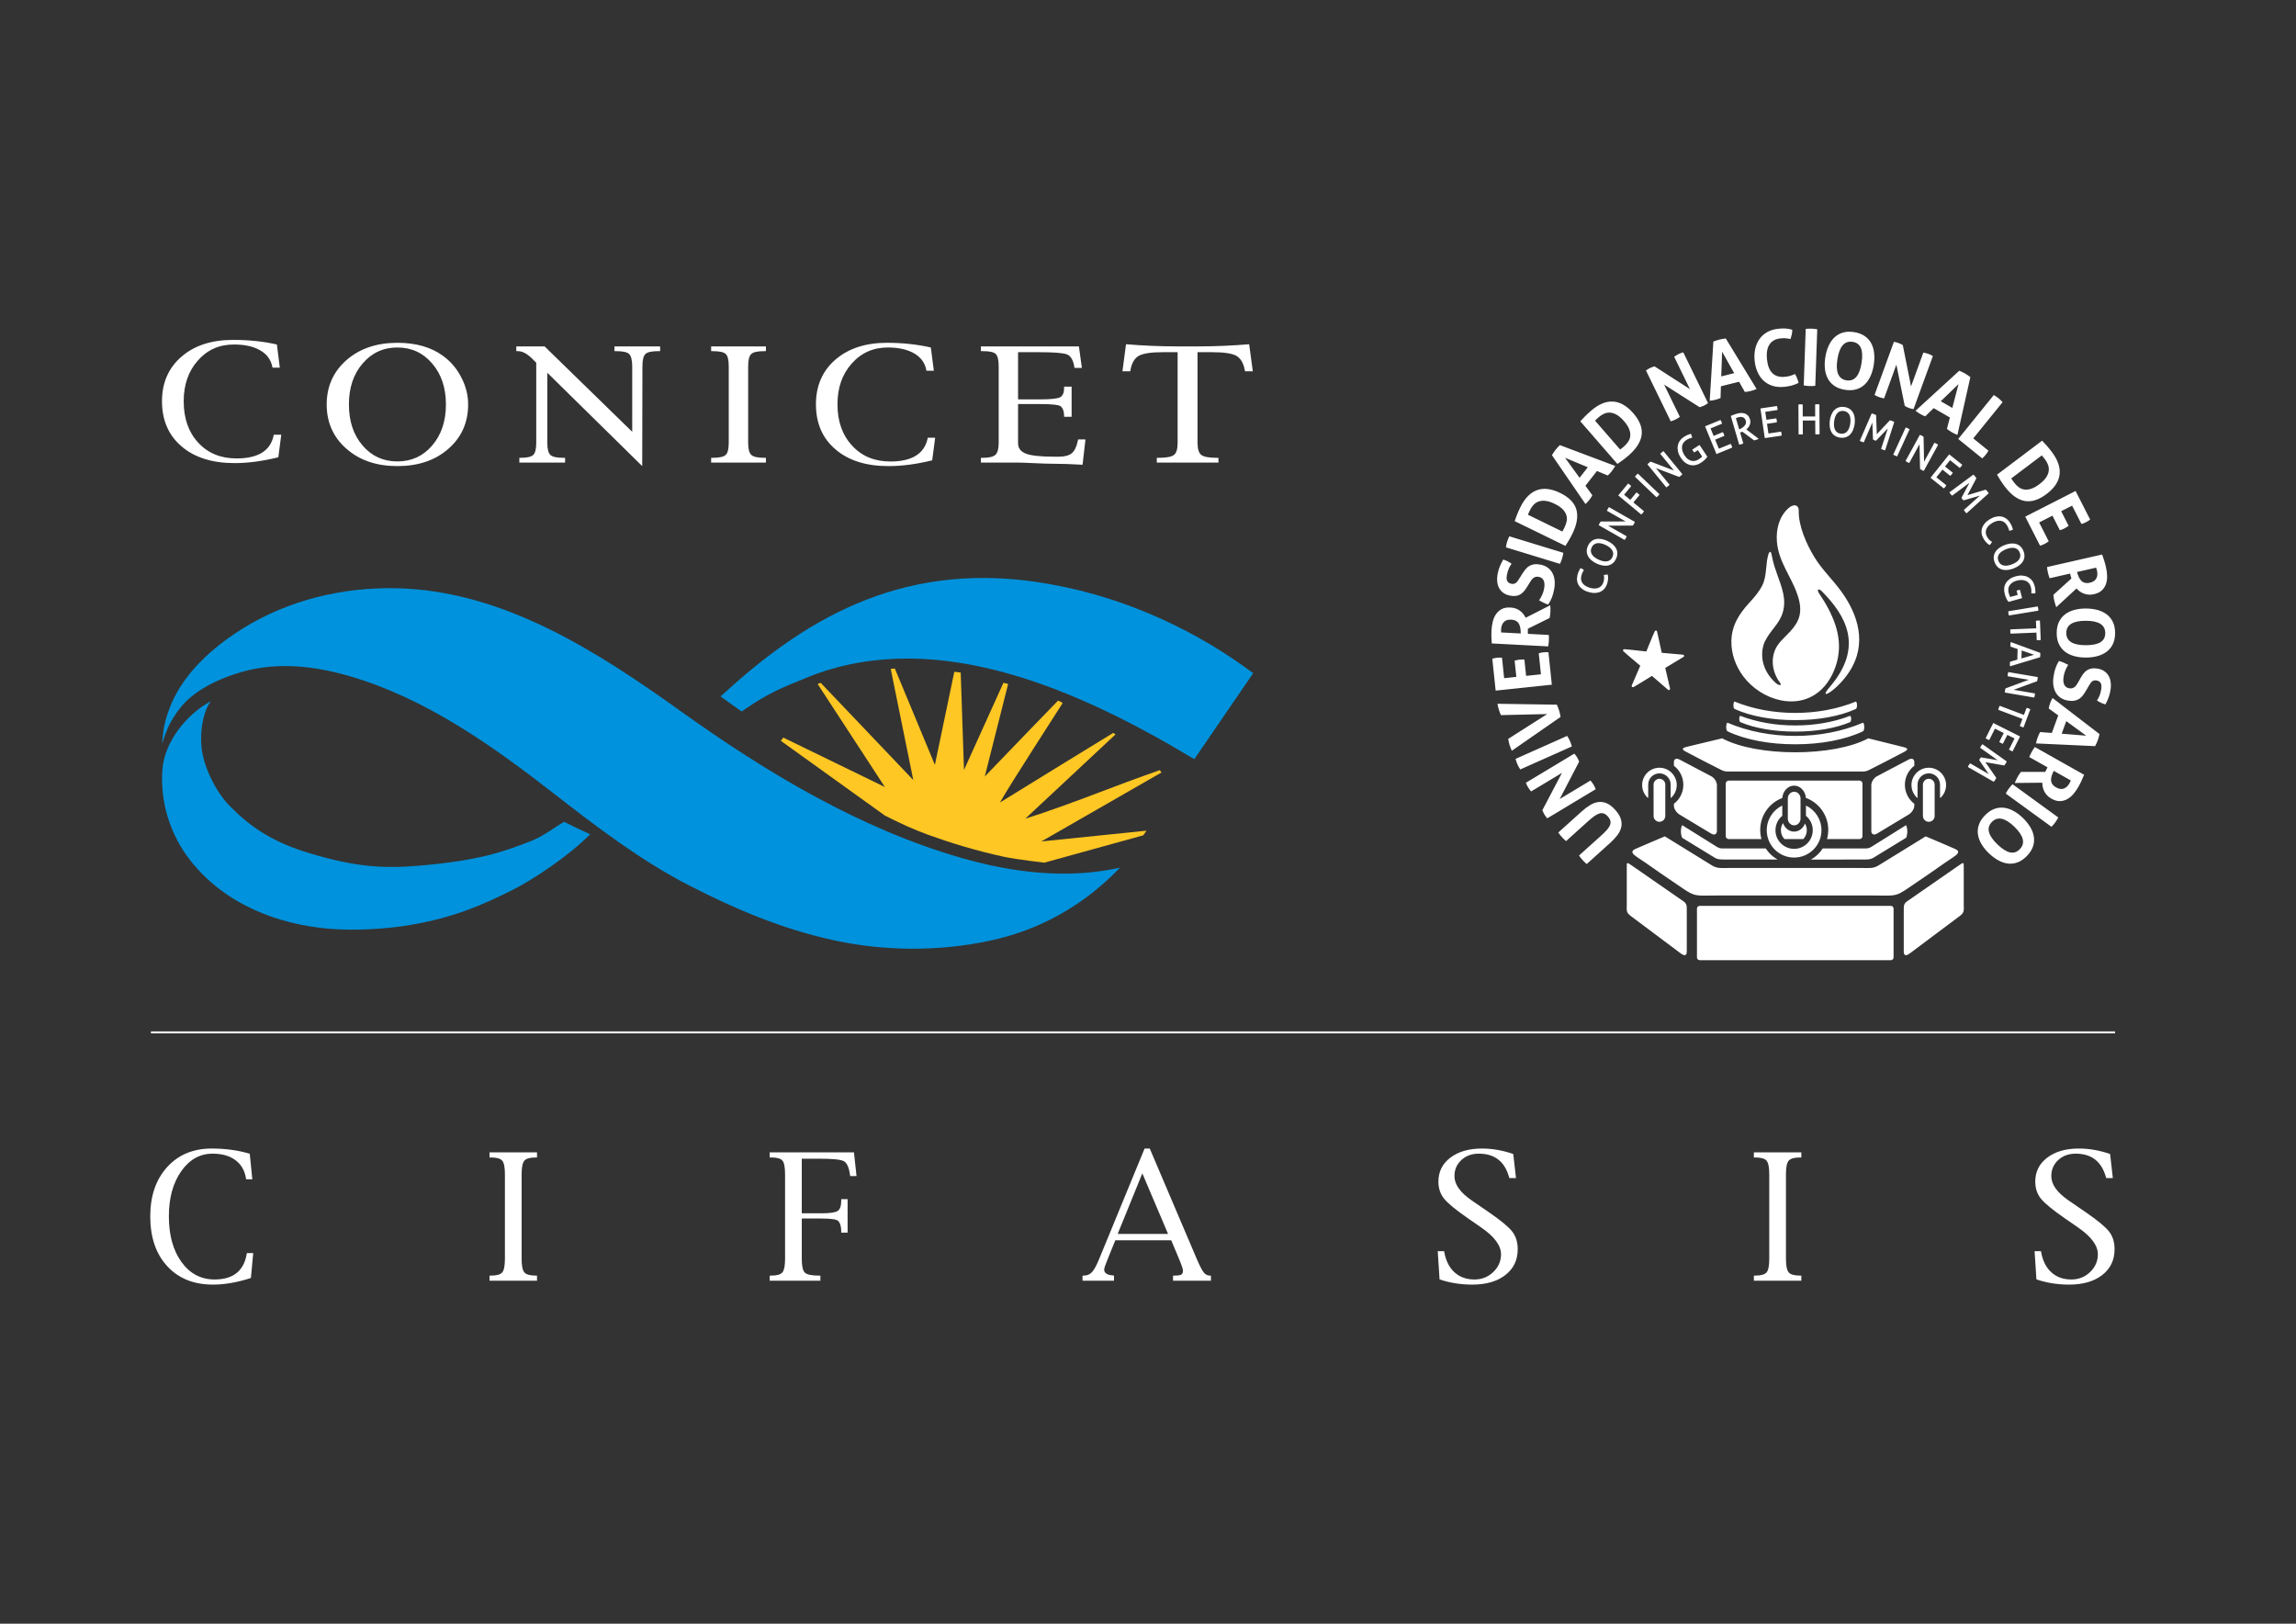 <?xml version="1.0" encoding="UTF-8" standalone="no"?>
<!-- Generator: Adobe Illustrator 16.0.0, SVG Export Plug-In . SVG Version: 6.00 Build 0)  -->

<svg
   version="1.1"
   id="Capa_1"
   x="0px"
   y="0px"
   width="841.89px"
   height="595.275px"
   viewBox="0 0 841.89 595.275"
   enable-background="new 0 0 841.89 595.275"
   xml:space="preserve"
   sodipodi:docname="Logo_Cifasis.svg"
   inkscape:export-filename="/mnt/sdb1/public_html/cifasis-django/staticfiles/assets/img/Logo_Cifasis4.png"
   inkscape:export-xdpi="3179.04"
   inkscape:export-ydpi="3179.04"
   inkscape:version="1.1.2 (0a00cf5339, 2022-02-04)"
   xmlns:inkscape="http://www.inkscape.org/namespaces/inkscape"
   xmlns:sodipodi="http://sodipodi.sourceforge.net/DTD/sodipodi-0.dtd"
   xmlns="http://www.w3.org/2000/svg"
   xmlns:svg="http://www.w3.org/2000/svg"><rect x="0" y="0" width="841.89" height="595.275" fill="#333333" stroke="none"/><defs
   id="defs45" /><sodipodi:namedview
   id="namedview43"
   pagecolor="#ffff00"
   bordercolor="#786666"
   borderopacity="1"
   inkscape:pageshadow="2"
   inkscape:pageopacity="0"
   inkscape:pagecheckerboard="false"
   showgrid="false"
   inkscape:zoom="0.86010664"
   inkscape:cx="420.87804"
   inkscape:cy="297.05619"
   inkscape:window-width="1680"
   inkscape:window-height="1013"
   inkscape:window-x="0"
   inkscape:window-y="0"
   inkscape:window-maximized="1"
   inkscape:current-layer="Capa_1" />
<line
   fill="none"
   stroke="#1A171B"
   stroke-width="0.708"
   stroke-miterlimit="10"
   x1="55.341"
   y1="378.485"
   x2="775.557"
   y2="378.485"
   id="line2"
   style="fill:#f9f9f9;stroke:#fffffe;stroke-opacity:1" />
<path
   fill="#0092DC"
   d="M459.513,246.8l-21.586,31.525c-42.097-25.305-93.538-48.229-139.96-30.766  c-12.383,5.006-15.842,6.434-24.328,12.114c-0.13,0.075-1.465,1.061-1.621,1.166c-0.097,0.076-7.814-5.536-7.814-5.536  s1.632-1.434,1.934-1.709c30.806-28.049,67.112-48.819,118.976-39.41C414.521,219.396,440.146,232.287,459.513,246.8"
   id="path4" />
<path
   fill="#0092DC"
   d="M145.403,215.655c39.123,0.865,73.573,23.161,104.325,45.167c31.316,22.413,65.702,43.075,102.97,53.755  c18.747,5.368,38.801,7.833,58.022,3.502c-13.235,13.737-29.285,22.909-47.999,26.853c-18.813,3.973-38.644,3.832-57.407-0.308  c-18.725-4.118-35.776-11.338-52.82-20.103c-17.272-8.88-33.731-21.368-48.97-33.247c-22.728-17.724-47.388-35.292-75.403-43.404  c-13.998-4.057-28.261-5.438-42.315-0.652c-6.445,2.201-12.972,5.313-17.819,10.165c-2.226,2.231-4.207,5.187-5.734,7.955  c-0.801,1.458-2.663,6.546-2.708,7.178c-0.1-0.215,0.045-2.284,0.329-4.306c0.321-2.461,0.996-4.872,1.805-7.223  c1.54-4.475,3.82-8.604,6.658-12.386c5.628-7.5,13.065-13.488,20.99-18.379C106.056,219.906,125.81,215.222,145.403,215.655"
   id="path6" />
<path
   fill="#1A171B"
   d="M102.057,167.643c-5.768,1.425-11.109,2.137-16.063,2.137c-8.146,0-14.621-2.038-19.404-6.107  c-4.781-4.082-7.192-9.614-7.192-16.556c0-6.775,2.379-12.241,7.164-16.366c4.738-4.104,11.033-6.141,18.894-6.141  c5.787,0,11.161,0.555,16.08,1.689l1.064,8.498h-2.662l-0.122-0.512c-0.564-2.545-2.044-4.525-4.498-5.895  c-2.433-1.395-5.608-2.092-9.525-2.092c-5.382,0-9.782,1.939-13.235,5.866c-3.477,3.901-5.198,8.881-5.198,14.938  c0,6.258,1.75,11.325,5.324,15.187c3.588,3.885,8.262,5.776,14.049,5.776c7.79,0,12.321-2.707,13.551-8.22l0.136-0.475h2.715  L102.057,167.643z"
   id="path8"
   style="fill:#ffffff" />
<path
   fill="#1A171B"
   d="M132.933,163.305c-3.351-3.902-4.991-8.916-4.991-15.016c0-6.109,1.64-11.099,5.008-15.011  c3.345-3.917,7.585-5.883,12.784-5.883c5.153,0,9.402,1.966,12.75,5.883c3.349,3.913,5.026,8.902,5.026,15.011  c0,6.1-1.678,11.113-5.026,15.016c-3.348,3.915-7.597,5.859-12.75,5.859C140.535,169.164,136.242,167.22,132.933,163.305   M164.396,164.552c4.819-4.191,7.26-9.649,7.26-16.263c0-3.408-0.824-6.711-2.475-9.865c-1.639-3.213-3.815-5.818-6.633-7.876  c-4.34-3.235-9.958-4.872-16.815-4.872c-7.621,0-13.823,2.117-18.667,6.32c-4.842,4.258-7.274,9.67-7.274,16.293  c0,6.614,2.432,12.071,7.274,16.263c4.845,4.249,11.047,6.328,18.667,6.328C153.29,170.879,159.55,168.8,164.396,164.552"
   id="path10"
   style="fill:#ffffff" />
<path
   fill="#1A171B"
   d="M200.686,136.662v25.63c0,2.295,0.378,3.774,1.121,4.483c0.753,0.722,2.32,1.066,4.754,1.066h0.646v1.746  h-16.771v-1.746h0.402c2.4,0,3.958-0.344,4.698-1.066c0.738-0.708,1.09-2.188,1.09-4.483v-29.313l-1.044-1.041  c-2.044-2.138-3.927-3.205-5.666-3.205h-0.604v-1.738h10.379l32.127,31.31v-24.021c0-2.308-0.426-3.811-1.151-4.525  c-0.768-0.706-2.378-1.026-4.843-1.026h-0.521v-1.738h16.752v1.738h-0.62c-2.392,0-3.981,0.32-4.746,1.026  c-0.749,0.714-1.127,2.217-1.127,4.525l-0.075,36.595L200.686,136.662z"
   id="path12"
   style="fill:#ffffff" />
<path
   fill="#1A171B"
   d="M280.842,169.586h-20.082v-1.743h0.533c2.424,0,4.039-0.347,4.806-1.066c0.76-0.711,1.113-2.19,1.113-4.486  v-28.005c0-2.306-0.353-3.813-1.113-4.525c-0.767-0.705-2.382-1.023-4.806-1.023h-0.533v-1.74h20.082v1.74h-0.525  c-2.456,0-4.045,0.318-4.818,1.023c-0.795,0.712-1.166,2.22-1.166,4.525v28.005c0,2.296,0.371,3.774,1.166,4.486  c0.773,0.72,2.363,1.066,4.818,1.066h0.525V169.586z"
   id="path14"
   style="fill:#ffffff" />
<path
   fill="#1A171B"
   d="M341.817,168.766c-5.77,1.411-11.083,2.114-16.021,2.114c-8.196,0-14.658-2.033-19.429-6.128  c-4.785-4.057-7.182-9.574-7.182-16.547c0-6.778,2.397-12.243,7.131-16.351c4.749-4.106,11.078-6.18,18.883-6.18  c5.824,0,11.186,0.598,16.115,1.721l1.098,8.519h-2.735l-0.088-0.544c-0.547-2.503-2.068-4.497-4.49-5.877  c-2.467-1.38-5.625-2.097-9.549-2.097c-5.352,0-9.777,1.967-13.24,5.883c-3.483,3.898-5.227,8.855-5.227,14.927  c0,6.257,1.785,11.322,5.387,15.19c3.572,3.892,8.249,5.797,14.016,5.797c7.798,0,12.329-2.763,13.611-8.232l0.075-0.491h2.729  L341.817,168.766z"
   id="path16"
   style="fill:#ffffff" />
<path
   fill="#1A171B"
   d="M373.301,148.138v14.35c0,1.848,1.002,3.119,2.982,3.863c1.964,0.725,5.425,1.077,10.419,1.077h1.46  c2.188,0,3.794-0.409,4.836-1.253c1.027-0.877,1.767-2.401,2.206-4.556l0.111-0.52h2.705l-1.066,9.282  c-4.466-0.268-7.77-0.351-9.948-0.351c-2.276,0-5.006-0.093-8.108-0.245c-3.082-0.161-4.949-0.197-5.595-0.197h-13.623v-1.746h0.659  c2.318,0,3.862-0.366,4.669-1.112c0.799-0.736,1.191-2.219,1.191-4.439v-28.007c0-2.325-0.375-3.828-1.092-4.525  c-0.74-0.706-2.321-1.024-4.768-1.024h-0.659v-1.74h35.933l1.093,7.88h-2.727l-0.08-0.59c-0.434-2.387-1.334-3.855-2.664-4.353  c-1.299-0.545-4.794-0.811-10.366-0.811h-7.566v17.301h8.135c3.747,0,6.136-0.261,7.192-0.735c1.035-0.493,1.546-1.643,1.546-3.454  v-0.489h2.767v11.044h-2.767v-0.417c0-1.587-0.423-2.748-1.299-3.451c-0.686-0.509-3.175-0.781-7.439-0.781H373.301z"
   id="path18"
   style="fill:#ffffff" />
<path
   fill="#1A171B"
   d="M431.808,129.121h-5.532c-4.18,0-7.049,0.447-8.635,1.288c-1.574,0.889-2.63,2.572-3.099,5.143l-0.106,0.557  h-2.862l1.313-9.91c6.039,0.512,12.343,0.797,18.921,0.797h7.292c6.618,0,12.925-0.286,18.938-0.797l1.339,9.91h-2.855l-0.125-0.557  c-0.487-2.57-1.543-4.253-3.116-5.143c-1.6-0.841-4.489-1.288-8.633-1.288H439.1v33.171c0,2.295,0.48,3.817,1.393,4.483  c0.905,0.724,2.788,1.066,5.74,1.066h0.543v1.743h-22.604v-1.743h0.523c2.967,0,4.891-0.343,5.778-1.066  c0.891-0.666,1.334-2.188,1.334-4.483V129.121z"
   id="path20"
   style="fill:#ffffff" />
<path
   fill="#FFC723"
   d="M387.957,256.863c-2.696,2.758-17.28,17.838-26.867,27.822c1.782-7.163,8.413-33.296,8.568-33.928  c-0.579-0.156-1.149-0.297-1.719-0.437c-0.942,2.082-11.451,25.282-14.466,31.972l-1.208-35.722  c-0.782-0.105-1.561-0.197-2.341-0.286l-7.125,34.128l-14.679-35.322l-1.508,0.147l8.27,40.745l-33.957-35.649  c-0.388,0.183-0.708,0.268-1.106,0.449l24.649,37.75l-37.267-18.127l-0.614,0.836l0.067,0.047l-0.116,0.011l-0.218,0.301  l38.148,27.395c5.624,2.865,10.916,5.267,15.886,7.059c7.645,2.771,17.384,5.833,28.031,8.104  c4.388,0.932,14.534,2.107,14.534,2.107l36.303-10.029l1.175-1.7l-38.567,3.954l44.066-25.291l-0.656-0.852  c-0.009,0.004-8.932,3.119-19.952,7.324c-9.741,3.717-21.117,7.913-29.327,10.46l33.066-30.882l-0.822-0.563  c-0.017,0.012-34.286,20.977-41.546,25.523c3.491-6.323,22.527-35.619,22.908-36.33  C389.753,257.532,388.453,257.089,387.957,256.863"
   id="path22" />
<path
   fill="#0092DC"
   d="M216.416,305.854c-7.593,7.654-20.512,16.476-28.995,20.684c-10.5,5.21-21.049,9.891-36.991,12.57  c-9.137,1.555-20.769,2.183-30.094,1.362c-18.057-1.6-37.784-8.666-50.682-25.182c-7.188-9.209-10.906-21.014-10.141-32.8  c0.689-10.776,9.212-20.817,17.765-25.404c-3.449,4.86-4.175,13.537-3.046,19.158c1.561,7.717,6.039,15.234,9.856,19.1  c7.758,7.879,15.772,13.374,29.639,17.528c16.227,4.871,26.642,5.665,40.006,4.501c21.846-1.896,30.297-4.895,40.98-9.036  c4.59-1.787,8.469-4.945,12.133-7.047C213.331,304.543,216.43,305.838,216.416,305.854"
   id="path24" />
<path
   fill="#1A171B"
   d="M92.002,468.531c-4.986,1.618-9.608,2.424-13.873,2.424c-7.069,0-12.672-2.25-16.817-6.761  c-4.146-4.507-6.216-10.595-6.216-18.255c0-7.502,2.061-13.521,6.186-18.059c4.121-4.538,9.579-6.81,16.362-6.81  c5.025,0,9.669,0.638,13.935,1.911l0.94,9.371h-2.276l-0.089-0.546c-0.479-2.811-1.782-4.99-3.908-6.536  c-2.125-1.548-4.887-2.319-8.28-2.319c-4.669,0-8.511,2.153-11.527,6.455c-3.011,4.305-4.518,9.799-4.518,16.487  c0,6.931,1.544,12.524,4.628,16.79c3.089,4.261,7.13,6.391,12.125,6.391c6.736,0,10.655-3.05,11.75-9.155l0.094-0.516h2.333  L92.002,468.531z"
   id="path26"
   style="fill:#ffffff" />
<path
   fill="#1A171B"
   d="M196.909,469.532h-17.407v-1.879h0.484c2.123,0,3.512-0.394,4.167-1.169  c0.661-0.779,0.989-2.428,0.989-4.958v-31.053c0-2.521-0.328-4.17-0.989-4.951c-0.655-0.783-2.044-1.176-4.167-1.176h-0.484v-1.881  h17.407v1.881h-0.456c-2.122,0-3.517,0.393-4.186,1.176c-0.666,0.781-0.999,2.43-0.999,4.951v31.053  c0,2.506,0.333,4.155,0.999,4.943c0.669,0.786,2.064,1.184,4.186,1.184h0.456V469.532z"
   id="path28"
   style="fill:#ffffff" />
<path
   fill="#1A171B"
   d="M293.994,446.727v14.8c0,2.628,0.374,4.306,1.12,5.033c0.749,0.729,2.487,1.094,5.218,1.094h0.485v1.879  h-18.59v-1.879h0.543c2.107,0,3.479-0.397,4.125-1.184c0.649-0.788,0.971-2.438,0.971-4.943v-30.966  c0-2.597-0.317-4.282-0.957-5.057c-0.632-0.771-2.017-1.157-4.14-1.157h-0.543v-1.881h30.9l0.94,8.704h-2.333l-0.09-0.637  c-0.381-2.646-1.138-4.266-2.276-4.853c-1.132-0.587-4.098-0.882-8.898-0.882h-6.476v20.019h7.065c3.154,0,5.175-0.279,6.064-0.842  c0.892-0.557,1.336-1.833,1.336-3.825v-0.52h2.334v12.282h-2.334v-0.457c0-1.79-0.376-3.072-1.121-3.846  c-0.568-0.591-2.659-0.884-6.279-0.884H293.994z"
   id="path30"
   style="fill:#ffffff" />
<path
   fill="#1A171B"
   d="M408.952,454.703l-2.828,7.005c-0.83,1.985-1.245,3.237-1.245,3.761c0,1.236,1.041,1.94,3.125,2.123  l0.482,0.062v1.879h-11.551v-1.879h0.485c1.212,0,2.214-0.432,3.001-1.287c0.788-0.861,1.669-2.483,2.641-4.872l16.631-40.423h1.894  l17.217,40.427c1.072,2.507,1.922,4.157,2.548,4.959c0.625,0.799,1.383,1.196,2.273,1.196h0.395v1.879h-13.895v-1.879h0.519  c1.234,0,2.063-0.122,2.486-0.365c0.425-0.241,0.637-0.716,0.637-1.425c0-0.585-0.485-2.043-1.456-4.369l-2.847-6.791H408.952z   M409.831,452.368h18.465l-9.429-22.198L409.831,452.368z"
   id="path32"
   style="fill:#ffffff" />
<path
   fill="#1A171B"
   d="M527.854,469.047l-0.667-10.342h2.335l0.092,0.487c0.603,3.164,1.862,5.604,3.779,7.313  c1.916,1.719,4.345,2.576,7.285,2.576c2.662,0,4.945-0.911,6.849-2.718c1.905-1.812,2.859-3.994,2.859-6.541  c0-3.214-2.447-6.506-7.341-9.861l-4.651-3.216c-4.51-3.116-7.466-5.537-8.866-7.269c-1.397-1.728-2.098-3.82-2.098-6.27  c0-3.639,1.466-6.571,4.396-8.799c2.934-2.223,6.797-3.337,11.593-3.337c3.747,0,7.565,0.667,11.455,2.001l1.002,8.825h-2.427  l-0.151-0.484c-1.611-5.642-5.294-8.461-11.05-8.461c-2.572,0-4.709,0.78-6.399,2.338c-1.69,1.56-2.536,3.528-2.536,5.915  c0,3.018,2.095,5.97,6.283,8.861l6.708,4.612c4.187,2.894,6.936,5.188,8.245,6.896c1.307,1.708,1.963,3.844,1.963,6.412  c0,3.959-1.508,7.112-4.518,9.456c-3.015,2.345-7.063,3.518-12.139,3.518C535.623,470.96,531.623,470.321,527.854,469.047"
   id="path34"
   style="fill:#ffffff" />
<path
   fill="#1A171B"
   d="M660.51,469.532h-17.406v-1.879h0.484c2.124,0,3.514-0.394,4.169-1.169c0.66-0.779,0.987-2.428,0.987-4.958  v-31.053c0-2.521-0.327-4.17-0.987-4.951c-0.655-0.783-2.045-1.176-4.169-1.176h-0.484v-1.881h17.406v1.881h-0.453  c-2.124,0-3.518,0.393-4.187,1.176c-0.666,0.781-1,2.43-1,4.951v31.053c0,2.506,0.334,4.155,1,4.943  c0.669,0.786,2.063,1.184,4.187,1.184h0.453V469.532z"
   id="path36"
   style="fill:#ffffff" />
<path
   fill="#1A171B"
   d="M746.706,469.047l-0.668-10.342h2.335l0.093,0.487c0.603,3.164,1.862,5.604,3.778,7.313  c1.916,1.719,4.345,2.576,7.287,2.576c2.66,0,4.943-0.911,6.849-2.718c1.904-1.812,2.855-3.994,2.855-6.541  c0-3.214-2.446-6.506-7.339-9.861l-4.651-3.216c-4.51-3.116-7.466-5.537-8.866-7.269c-1.396-1.728-2.098-3.82-2.098-6.27  c0-3.639,1.466-6.571,4.396-8.799c2.933-2.223,6.797-3.337,11.593-3.337c3.747,0,7.564,0.667,11.455,2.001l1.001,8.825h-2.426  l-0.152-0.484c-1.609-5.642-5.293-8.461-11.049-8.461c-2.574,0-4.708,0.78-6.399,2.338c-1.689,1.56-2.536,3.528-2.536,5.915  c0,3.018,2.096,5.97,6.283,8.861l6.708,4.612c4.188,2.894,6.935,5.188,8.246,6.896c1.306,1.708,1.962,3.844,1.962,6.412  c0,3.959-1.508,7.112-4.518,9.456c-3.014,2.345-7.061,3.518-12.14,3.518C754.475,470.96,750.475,470.321,746.706,469.047"
   id="path38"
   style="fill:#ffffff" />
<path
   fill-rule="evenodd"
   clip-rule="evenodd"
   fill="#1A171B"
   d="M617.34,240.816l-6.729,4.054l1.771,7.628  c0.014,0.342-0.419,0.68-0.729,0.409c-5.966-5.157,0.049,0.043-5.914-5.112c-2.264,1.349-4.494,2.814-6.791,4.103  c-0.38,0.157-0.791-0.202-0.63-0.579l3.139-7.258c-2.038-1.774-4.214-3.458-6.194-5.311c-0.339-0.324-0.047-0.781,0.355-0.749  c2.978,0.224,5.217,0.582,8.056,0.837c1.048-2.463,1.959-5.009,3.101-7.424c0.158-0.377,0.728-0.307,0.819,0.057  c0.616,2.593,1.137,5.273,1.735,7.857l7.815,0.697C617.558,240.132,617.701,240.593,617.34,240.816 M588.321,210.765  c0.162-0.034,0.323-0.068,0.481-0.09c0.163-0.029,0.331-0.038,0.496-0.026l0.223,0.012l0.044,0.214  c0.087,0.426,0.103,0.872,0.082,1.309c-0.031,0.498-0.116,0.992-0.243,1.474c-0.177,0.681-0.457,1.322-0.871,1.887  c-0.392,0.533-0.871,0.962-1.455,1.275c-0.606,0.326-1.274,0.498-1.959,0.555c-0.796,0.067-1.603-0.043-2.375-0.246  c-0.782-0.204-1.562-0.506-2.246-0.955c-0.589-0.383-1.112-0.857-1.51-1.439c-0.374-0.559-0.605-1.171-0.701-1.837  c-0.103-0.706-0.037-1.418,0.139-2.109c0.138-0.506,0.303-1.029,0.539-1.495c0.134-0.272,0.283-0.563,0.447-0.824l0.122-0.194  l0.217,0.082c0.15,0.059,0.308,0.124,0.445,0.209c0.138,0.079,0.271,0.172,0.397,0.271l0.2,0.156l-0.134,0.22  c-0.066,0.113-0.138,0.227-0.205,0.336c-0.078,0.124-0.143,0.248-0.197,0.375c-0.077,0.167-0.145,0.342-0.204,0.515  c-0.087,0.234-0.155,0.469-0.216,0.706c-0.123,0.474-0.166,0.959-0.083,1.445c0.08,0.455,0.26,0.864,0.535,1.23  c0.304,0.412,0.7,0.746,1.137,1.013c0.535,0.325,1.133,0.554,1.73,0.712c0.606,0.157,1.244,0.254,1.863,0.2  c0.496-0.04,0.982-0.155,1.42-0.396c0.395-0.216,0.725-0.505,0.988-0.878c0.271-0.383,0.465-0.819,0.582-1.278  c0.102-0.382,0.17-0.773,0.178-1.167c0.016-0.302-0.005-0.624-0.075-0.921l-0.065-0.273L588.321,210.765z M740.639,216.198  l0.822,3.085l-4.958,1.381l-0.122-0.127c-0.153-0.169-0.287-0.362-0.402-0.559c-0.124-0.23-0.237-0.46-0.345-0.693  c-0.11-0.248-0.206-0.504-0.303-0.757c-0.089-0.259-0.17-0.525-0.24-0.784c-0.185-0.675-0.264-1.367-0.207-2.063  c0.064-0.666,0.259-1.298,0.6-1.881c0.343-0.6,0.84-1.098,1.402-1.507c0.659-0.477,1.425-0.79,2.202-1.005  c0.795-0.217,1.615-0.336,2.438-0.272c0.712,0.052,1.405,0.216,2.043,0.547c0.598,0.31,1.111,0.728,1.53,1.261  c0.429,0.548,0.725,1.172,0.909,1.842c0.138,0.502,0.26,1.038,0.294,1.555c0.02,0.347,0.04,0.7,0.031,1.047l-0.012,0.234  l-0.23,0.033c-0.162,0.029-0.333,0.045-0.497,0.045c-0.162,0-0.33-0.014-0.495-0.032l-0.276-0.033l0.027-0.272  c0.025-0.281,0.012-0.574,0.004-0.854c-0.016-0.425-0.118-0.875-0.229-1.287c-0.129-0.466-0.341-0.903-0.652-1.282  c-0.296-0.361-0.661-0.636-1.088-0.833c-0.47-0.22-0.986-0.318-1.502-0.347c-0.629-0.033-1.259,0.064-1.858,0.229  c-0.596,0.164-1.198,0.404-1.695,0.762c-0.405,0.292-0.763,0.642-1.015,1.067c-0.232,0.396-0.367,0.822-0.406,1.276  c-0.038,0.48,0.009,0.954,0.133,1.42c0.093,0.339,0.198,0.684,0.324,1.01c0.067,0.159,0.146,0.317,0.229,0.466l2.734-0.752  l-0.394-1.597L740.639,216.198z M620.503,164.854l2.679-1.737l2.845,4.288l-0.082,0.156c-0.111,0.198-0.249,0.384-0.407,0.553  c-0.177,0.192-0.354,0.37-0.547,0.542c-0.206,0.18-0.418,0.353-0.629,0.519c-0.221,0.164-0.441,0.325-0.666,0.475  c-0.585,0.384-1.219,0.673-1.903,0.827c-0.653,0.153-1.312,0.165-1.968,0.021c-0.687-0.148-1.312-0.458-1.869-0.87  c-0.656-0.474-1.19-1.107-1.641-1.781c-0.449-0.687-0.821-1.436-1.014-2.233c-0.169-0.692-0.224-1.404-0.109-2.112  c0.106-0.667,0.348-1.282,0.729-1.844c0.386-0.579,0.889-1.056,1.467-1.436c0.437-0.289,0.91-0.568,1.39-0.76  c0.32-0.127,0.65-0.256,0.988-0.353l0.22-0.068l0.11,0.215c0.071,0.143,0.143,0.299,0.193,0.453  c0.055,0.159,0.094,0.325,0.121,0.484l0.056,0.273l-0.271,0.059c-0.271,0.062-0.547,0.161-0.82,0.26  c-0.389,0.146-0.785,0.383-1.144,0.617c-0.402,0.266-0.756,0.599-1.015,1.011c-0.253,0.396-0.405,0.83-0.461,1.295  c-0.06,0.517,0,1.037,0.137,1.536c0.165,0.608,0.452,1.177,0.794,1.697c0.336,0.517,0.746,1.015,1.252,1.381  c0.396,0.291,0.843,0.522,1.328,0.628c0.447,0.097,0.893,0.097,1.334-0.005c0.468-0.111,0.911-0.305,1.313-0.567  c0.292-0.196,0.584-0.398,0.854-0.627c0.138-0.107,0.265-0.229,0.374-0.356l-1.559-2.368l-1.396,0.868L620.503,164.854z   M637.705,157.392c0.668-0.189,1.036-0.433,1.57-0.897c0.229-0.195,0.432-0.412,0.598-0.661c0.148-0.225,0.26-0.469,0.308-0.734  c0.062-0.282,0.027-0.57-0.048-0.845c-0.165-0.542-0.448-1.024-0.988-1.25c-0.568-0.243-1.203-0.172-1.781-0.003  c-0.176,0.051-0.347,0.108-0.523,0.169c-0.111,0.04-0.221,0.083-0.33,0.125L637.705,157.392z M638.908,158.281l-0.855,0.28  l1.175,4.011l-0.221,0.104c-0.083,0.039-0.171,0.073-0.259,0.103c-0.088,0.031-0.172,0.055-0.26,0.084  c-0.094,0.025-0.174,0.048-0.271,0.071c-0.088,0.019-0.171,0.038-0.256,0.047l-0.239,0.028l-3.088-10.527l0.242-0.095  c0.172-0.064,0.349-0.139,0.518-0.207c0.149-0.056,0.292-0.113,0.438-0.175c0.148-0.056,0.303-0.112,0.461-0.165  c0.188-0.061,0.373-0.115,0.563-0.171c0.46-0.137,0.933-0.222,1.412-0.257c0.48-0.036,0.948,0.009,1.412,0.154  c0.463,0.143,0.866,0.395,1.213,0.742c0.402,0.409,0.656,0.944,0.811,1.488c0.11,0.375,0.149,0.768,0.105,1.16  c-0.05,0.358-0.144,0.703-0.298,1.034c-0.149,0.325-0.354,0.625-0.591,0.891c-0.177,0.198-0.363,0.385-0.566,0.555l4.515,3.43  l-0.397,0.208c-0.1,0.05-0.209,0.096-0.319,0.13c-0.094,0.025-0.182,0.054-0.275,0.079c-0.095,0.027-0.183,0.054-0.276,0.082  c-0.112,0.034-0.22,0.051-0.336,0.061l-0.104,0.006L638.908,158.281z M727.992,279.42l3.994,5.755l-0.066,0.147  c-0.037,0.09-0.091,0.188-0.148,0.277c-0.059,0.103-0.121,0.197-0.183,0.297c-0.063,0.097-0.126,0.197-0.193,0.288  c-0.06,0.086-0.122,0.177-0.192,0.254l-0.149,0.181l-9.488-5.45l0.109-0.234c0.036-0.081,0.078-0.154,0.115-0.229  c0.052-0.081,0.102-0.159,0.148-0.234c0.051-0.087,0.109-0.171,0.166-0.254c0.052-0.067,0.103-0.132,0.158-0.195l0.154-0.171  l6.807,3.952l-3.479-5.124l0.041-0.129c0.028-0.093,0.064-0.175,0.115-0.259c0.039-0.061,0.074-0.116,0.114-0.17  c0.031-0.059,0.068-0.113,0.104-0.166c0.051-0.083,0.113-0.151,0.18-0.212l0.105-0.084l6.101,1.049l-6.43-4.562l0.095-0.218  c0.038-0.076,0.077-0.152,0.118-0.225c0.047-0.083,0.094-0.161,0.144-0.241c0.053-0.088,0.112-0.167,0.168-0.251  c0.05-0.067,0.101-0.135,0.156-0.2l0.173-0.183l8.895,6.332l-0.087,0.209c-0.04,0.093-0.098,0.189-0.146,0.279  c-0.062,0.102-0.125,0.204-0.188,0.303c-0.063,0.1-0.13,0.2-0.201,0.299c-0.059,0.087-0.122,0.175-0.193,0.251l-0.099,0.128  L727.992,279.42z M592.581,204.84c-0.289,0.631-0.685,1.216-1.229,1.659c-0.502,0.407-1.07,0.68-1.699,0.811  c-0.653,0.138-1.331,0.124-1.99,0.017c-0.745-0.13-1.467-0.377-2.157-0.689c-0.682-0.31-1.335-0.703-1.912-1.185  c-0.518-0.427-0.961-0.933-1.284-1.517c-0.31-0.563-0.472-1.171-0.491-1.815c-0.02-0.7,0.165-1.386,0.457-2.021  c0.294-0.633,0.69-1.217,1.236-1.66c0.495-0.407,1.064-0.681,1.695-0.811c0.659-0.138,1.325-0.124,1.987-0.014  c0.739,0.124,1.462,0.366,2.145,0.677c0.685,0.316,1.346,0.708,1.923,1.189c0.516,0.431,0.961,0.933,1.287,1.52  c0.314,0.568,0.473,1.172,0.489,1.816C593.055,203.519,592.872,204.208,592.581,204.84 M596.095,191.173l-9.127,0.011l-0.089,0.113  c-0.057,0.077-0.111,0.158-0.162,0.237c-0.05,0.083-0.096,0.164-0.146,0.246c-0.05,0.085-0.094,0.174-0.141,0.26  c-0.048,0.09-0.088,0.181-0.126,0.277l-0.087,0.226l9.483,5.4l0.146-0.187c0.054-0.064,0.103-0.132,0.146-0.199  c0.055-0.089,0.102-0.17,0.152-0.255c0.047-0.076,0.091-0.154,0.13-0.24c0.032-0.073,0.071-0.146,0.098-0.227l0.092-0.227  l-6.815-3.882l9.068-0.047l0.084-0.108c0.059-0.07,0.114-0.155,0.166-0.237c0.054-0.083,0.102-0.166,0.152-0.248  c0.051-0.09,0.095-0.18,0.141-0.274c0.047-0.081,0.085-0.167,0.124-0.253l0.088-0.229l-9.486-5.407l-0.152,0.191  c-0.055,0.068-0.104,0.146-0.154,0.221c-0.047,0.076-0.094,0.152-0.138,0.229c-0.047,0.073-0.086,0.157-0.126,0.24  c-0.039,0.073-0.071,0.148-0.103,0.226l-0.091,0.229L596.095,191.173z M595.52,181.369l2.274,1.888l2.251-2.713l0.208,0.122  c0.066,0.041,0.135,0.083,0.198,0.132c0.069,0.048,0.136,0.104,0.2,0.157c0.067,0.053,0.134,0.107,0.193,0.167  c0.064,0.059,0.129,0.118,0.177,0.183l0.161,0.182l-2.251,2.715l3.877,3.212l-0.124,0.212c-0.043,0.073-0.09,0.144-0.146,0.213  c-0.056,0.075-0.11,0.146-0.169,0.221c-0.063,0.074-0.133,0.15-0.199,0.224c-0.056,0.061-0.12,0.129-0.189,0.186l-0.182,0.147  l-8.425-6.987l3.604-4.347l0.211,0.124c0.065,0.04,0.131,0.085,0.198,0.132c0.071,0.051,0.138,0.104,0.197,0.158  c0.07,0.054,0.133,0.111,0.193,0.17c0.062,0.059,0.122,0.116,0.177,0.175l0.165,0.18L595.52,181.369z M599.639,174.567l-0.148,0.198  l7.898,7.541l0.192-0.144c0.067-0.051,0.135-0.108,0.196-0.169c0.068-0.065,0.142-0.135,0.212-0.206  c0.063-0.067,0.124-0.139,0.185-0.212c0.056-0.064,0.111-0.129,0.159-0.2l0.142-0.201l-7.898-7.541l-0.196,0.153  c-0.063,0.055-0.13,0.112-0.189,0.169c-0.071,0.065-0.134,0.13-0.199,0.195c-0.067,0.067-0.127,0.137-0.187,0.208  C599.749,174.427,599.688,174.495,599.639,174.567 M613.792,172.497l-8.532-3.259l-0.115,0.074c-0.083,0.053-0.158,0.104-0.239,0.16  c-0.072,0.06-0.149,0.119-0.225,0.179c-0.078,0.065-0.149,0.126-0.224,0.195c-0.074,0.064-0.151,0.135-0.218,0.208l-0.161,0.181  l6.914,8.444l0.213-0.122c0.072-0.043,0.139-0.094,0.205-0.142c0.086-0.059,0.157-0.116,0.232-0.179  c0.07-0.059,0.138-0.115,0.205-0.18c0.059-0.05,0.116-0.113,0.178-0.175l0.156-0.181l-4.967-6.066l8.488,3.21l0.118-0.075  c0.083-0.047,0.16-0.103,0.237-0.159c0.077-0.057,0.153-0.116,0.227-0.181c0.082-0.063,0.159-0.134,0.236-0.204  c0.071-0.063,0.146-0.129,0.209-0.206l0.149-0.175l-6.918-8.442l-0.203,0.126c-0.075,0.046-0.148,0.097-0.221,0.147  c-0.068,0.054-0.14,0.111-0.212,0.167c-0.072,0.055-0.139,0.116-0.204,0.178c-0.061,0.054-0.124,0.111-0.176,0.178l-0.166,0.181  L613.792,172.497z M627.225,157.067l4.195-1.724l-0.05-0.238c-0.021-0.078-0.049-0.161-0.077-0.24  c-0.026-0.081-0.054-0.164-0.088-0.242c-0.033-0.08-0.068-0.156-0.104-0.232c-0.034-0.07-0.072-0.144-0.116-0.212l-0.127-0.203  l-5.65,2.318l4.179,10.172l5.767-2.366l-0.049-0.234c-0.017-0.085-0.043-0.169-0.071-0.254c-0.027-0.077-0.062-0.155-0.095-0.234  c-0.026-0.08-0.061-0.156-0.1-0.234c-0.032-0.069-0.072-0.136-0.11-0.207l-0.12-0.212l-4.335,1.776l-1.37-3.326l3.377-1.385  l-0.06-0.237c-0.017-0.083-0.044-0.162-0.071-0.241c-0.028-0.082-0.056-0.161-0.09-0.237c-0.032-0.081-0.064-0.16-0.104-0.24  c-0.038-0.071-0.071-0.141-0.116-0.211l-0.127-0.199l-3.369,1.382L627.225,157.067z M647.276,150.981l0.432,2.925l3.601-0.528  l0.071,0.22c0.028,0.083,0.05,0.161,0.066,0.244c0.016,0.081,0.033,0.165,0.04,0.25c0.016,0.084,0.027,0.167,0.031,0.253  c0.012,0.086,0.013,0.173,0.012,0.256l-0.007,0.24l-3.603,0.529l0.527,3.557l4.621-0.678l0.071,0.231  c0.027,0.08,0.044,0.156,0.06,0.234c0.016,0.083,0.034,0.164,0.045,0.25c0.017,0.081,0.021,0.169,0.027,0.25  c0.009,0.087,0.018,0.175,0.018,0.259l-0.009,0.24l-6.173,0.908l-1.595-10.883l6.041-0.881l0.074,0.219  c0.028,0.083,0.044,0.162,0.063,0.245c0.019,0.082,0.032,0.166,0.047,0.25c0.012,0.081,0.022,0.167,0.027,0.25  c0.009,0.088,0.013,0.175,0.012,0.263l-0.008,0.235L647.276,150.981z M661.023,152.697l4.567-0.022l-0.024-4.403l0.243-0.038  c0.083-0.011,0.171-0.02,0.26-0.025c0.088-0.002,0.184-0.008,0.272-0.008c0.091,0,0.185,0.002,0.275,0.006  c0.091,0.002,0.182,0.011,0.272,0.021l0.24,0.032l0.069,10.916l-0.236,0.042c-0.082,0.014-0.175,0.019-0.26,0.028  c-0.101,0.006-0.195,0.01-0.294,0.01c-0.1,0-0.187,0-0.28-0.003c-0.085-0.006-0.174-0.018-0.259-0.026l-0.236-0.041l-0.031-5.032  l-4.568,0.024l0.027,5.04l-0.244,0.038c-0.087,0.014-0.17,0.019-0.257,0.028c-0.091,0.002-0.182,0.008-0.274,0.008  c-0.092,0-0.197-0.003-0.299-0.008c-0.083,0-0.165-0.009-0.249-0.02l-0.242-0.035l-0.063-10.926l0.246-0.032  c0.088-0.011,0.175-0.021,0.269-0.027c0.091-0.008,0.184-0.008,0.276-0.008c0.094,0,0.188,0,0.276,0.006  c0.088,0.002,0.176,0.011,0.259,0.023l0.243,0.036L661.023,152.697z M674.739,160.447c-0.688-0.094-1.365-0.302-1.947-0.695  c-0.534-0.356-0.961-0.818-1.271-1.384c-0.322-0.587-0.51-1.239-0.595-1.902c-0.1-0.751-0.078-1.511,0.022-2.261  c0.104-0.746,0.28-1.487,0.575-2.177c0.263-0.613,0.609-1.189,1.075-1.669c0.447-0.466,0.979-0.795,1.589-1  c0.669-0.222,1.375-0.248,2.067-0.154c0.694,0.092,1.368,0.301,1.954,0.693c0.535,0.358,0.957,0.822,1.269,1.384  c0.322,0.59,0.507,1.237,0.593,1.894c0.1,0.748,0.079,1.508-0.019,2.255c-0.099,0.746-0.285,1.489-0.578,2.187  c-0.258,0.615-0.607,1.196-1.075,1.676c-0.445,0.464-0.983,0.797-1.593,1C676.145,160.518,675.432,160.539,674.739,160.447   M688.179,159.187l4.798-5.1l0.152,0.033c0.103,0.024,0.212,0.054,0.308,0.088c0.113,0.036,0.224,0.076,0.327,0.118  c0.112,0.036,0.22,0.082,0.32,0.13c0.1,0.036,0.198,0.081,0.292,0.132l0.209,0.113l-3.356,10.409l-0.26-0.063  c-0.079-0.016-0.165-0.04-0.243-0.062c-0.087-0.032-0.175-0.062-0.265-0.096c-0.094-0.031-0.181-0.071-0.271-0.11  c-0.08-0.034-0.161-0.071-0.237-0.115l-0.196-0.113l2.453-7.482l-4.289,4.472l-0.131-0.011c-0.102-0.009-0.194-0.031-0.283-0.065  c-0.192-0.068,0.007,0.002-0.192-0.068c-0.059-0.024-0.115-0.048-0.186-0.07c-0.075-0.032-0.156-0.076-0.228-0.131l-0.115-0.079  l-0.247-6.196l-3.129,7.243l-0.231-0.053c-0.076-0.016-0.162-0.039-0.242-0.065c-0.089-0.028-0.177-0.059-0.259-0.093  c-0.095-0.033-0.192-0.07-0.282-0.112c-0.076-0.035-0.154-0.072-0.229-0.113l-0.221-0.124l4.352-10.02l0.218,0.04  c0.105,0.017,0.208,0.054,0.306,0.086c0.111,0.042,0.229,0.079,0.339,0.12c0.11,0.045,0.221,0.09,0.334,0.134  c0.096,0.038,0.194,0.083,0.287,0.135l0.146,0.076L688.179,159.187z M699.012,156.808l-0.239-0.07l-4.556,9.911l0.192,0.139  c0.069,0.05,0.149,0.092,0.228,0.129c0.087,0.051,0.177,0.093,0.268,0.136c0.082,0.04,0.168,0.07,0.252,0.107  c0.081,0.03,0.164,0.06,0.246,0.084l0.236,0.072l4.555-9.924l-0.204-0.135c-0.071-0.043-0.146-0.088-0.222-0.131  c-0.083-0.038-0.165-0.079-0.252-0.118c-0.08-0.039-0.165-0.073-0.248-0.109C699.178,156.864,699.096,156.833,699.012,156.808   M705.509,169.274l3.794-6.942l0.232,0.086c0.075,0.032,0.153,0.063,0.225,0.097c0.083,0.037,0.166,0.082,0.244,0.124  c0.075,0.043,0.156,0.092,0.23,0.133c0.077,0.051,0.149,0.098,0.221,0.152l0.201,0.146l-5.241,9.573l-0.225-0.075  c-0.09-0.029-0.181-0.073-0.267-0.113c-0.093-0.048-0.187-0.097-0.277-0.146c-0.086-0.045-0.165-0.091-0.246-0.145  c-0.084-0.048-0.17-0.101-0.248-0.164l-0.104-0.081l-0.204-9.068l-3.762,6.883l-0.229-0.083c-0.08-0.028-0.154-0.062-0.229-0.099  c-0.082-0.036-0.166-0.079-0.243-0.118c-0.088-0.051-0.171-0.099-0.259-0.152c-0.068-0.046-0.139-0.088-0.202-0.141l-0.189-0.15  l5.238-9.574l0.226,0.086c0.094,0.033,0.188,0.075,0.276,0.124c0.088,0.039,0.176,0.084,0.265,0.132  c0.083,0.046,0.162,0.097,0.245,0.145c0.08,0.047,0.161,0.101,0.24,0.155l0.113,0.083L705.509,169.274z M715.043,168.712  l3.535,2.829l0.178-0.143c0.07-0.057,0.133-0.126,0.191-0.195l0.165-0.189c0.053-0.071,0.104-0.139,0.154-0.207  c0.047-0.067,0.091-0.134,0.129-0.207l0.118-0.211l-4.775-3.813l-6.867,8.587l4.872,3.896l0.179-0.16  c0.064-0.058,0.124-0.116,0.186-0.183c0.056-0.065,0.106-0.13,0.162-0.197c0.05-0.065,0.103-0.126,0.152-0.201  c0.046-0.064,0.091-0.136,0.127-0.203l0.123-0.211l-3.648-2.919l2.246-2.81l2.845,2.279l0.183-0.167  c0.059-0.053,0.118-0.118,0.177-0.177c0.056-0.067,0.109-0.132,0.161-0.197c0.052-0.067,0.107-0.134,0.154-0.204  c0.047-0.062,0.086-0.126,0.13-0.194l0.127-0.212l-2.851-2.28L715.043,168.712z M721.416,181.528l6.702-2.017l0.118,0.107  c0.081,0.067,0.149,0.148,0.221,0.229c0.074,0.083,0.155,0.175,0.232,0.264c0.072,0.091,0.144,0.181,0.209,0.275  c0.065,0.081,0.127,0.169,0.183,0.262l0.123,0.204l-8.107,7.329l-0.193-0.175c-0.063-0.057-0.121-0.122-0.18-0.184  c-0.063-0.065-0.123-0.135-0.185-0.205c-0.06-0.077-0.123-0.158-0.175-0.234c-0.056-0.071-0.105-0.145-0.149-0.221l-0.113-0.196  l5.863-5.252l-5.95,1.723l-0.109-0.075c-0.083-0.054-0.15-0.119-0.209-0.194c-0.047-0.051-0.087-0.103-0.133-0.155  c-0.127-0.161-0.006-0.006-0.121-0.149c-0.061-0.073-0.105-0.153-0.141-0.234l-0.062-0.127l2.888-5.484l-6.331,4.709l-0.17-0.159  c-0.063-0.059-0.122-0.118-0.182-0.183c-0.062-0.065-0.121-0.14-0.182-0.209c-0.065-0.079-0.122-0.155-0.181-0.238  c-0.051-0.067-0.104-0.137-0.145-0.218l-0.126-0.216l8.776-6.502l0.172,0.15c0.075,0.067,0.146,0.146,0.214,0.226  c0.082,0.09,0.163,0.181,0.238,0.273c0.074,0.093,0.147,0.186,0.22,0.282c0.063,0.083,0.127,0.171,0.182,0.257l0.086,0.143  L721.416,181.528z M730.294,198.883c-0.083,0.142-0.165,0.282-0.26,0.415c-0.094,0.138-0.197,0.266-0.319,0.381l-0.157,0.148  l-0.189-0.111c-0.37-0.22-0.712-0.52-1.011-0.833c-0.346-0.364-0.656-0.759-0.921-1.183c-0.374-0.592-0.646-1.233-0.784-1.92  c-0.117-0.647-0.102-1.304,0.063-1.936c0.174-0.669,0.501-1.271,0.93-1.812c0.491-0.625,1.121-1.145,1.799-1.568  c0.688-0.434,1.437-0.795,2.233-0.994c0.678-0.167,1.384-0.229,2.078-0.119c0.658,0.104,1.274,0.356,1.825,0.734  c0.588,0.41,1.061,0.943,1.438,1.544c0.283,0.444,0.555,0.923,0.734,1.414c0.104,0.288,0.224,0.59,0.298,0.886l0.058,0.229  l-0.213,0.102c-0.143,0.07-0.296,0.138-0.452,0.183c-0.153,0.042-0.309,0.07-0.462,0.103l-0.259,0.043l-0.063-0.253  c-0.042-0.126-0.075-0.25-0.109-0.38c-0.037-0.137-0.09-0.269-0.143-0.399c-0.069-0.169-0.149-0.339-0.231-0.502  c-0.113-0.218-0.243-0.429-0.375-0.635c-0.259-0.416-0.586-0.777-0.999-1.047c-0.389-0.255-0.81-0.399-1.263-0.45  c-0.509-0.059-1.023,0.006-1.515,0.142c-0.606,0.167-1.178,0.449-1.709,0.785c-0.522,0.33-1.026,0.734-1.418,1.219  c-0.302,0.39-0.548,0.827-0.672,1.311c-0.109,0.434-0.128,0.878-0.031,1.318c0.094,0.465,0.279,0.9,0.532,1.301  c0.215,0.336,0.456,0.649,0.734,0.927c0.217,0.212,0.46,0.42,0.718,0.567l0.258,0.141L730.294,198.883z M731.404,206.174  c0.255,0.655,0.616,1.26,1.133,1.734c0.475,0.435,1.026,0.742,1.649,0.906c0.645,0.175,1.324,0.204,1.987,0.133  c0.754-0.084,1.486-0.281,2.192-0.556c0.7-0.271,1.372-0.624,1.981-1.072c0.532-0.398,1.01-0.872,1.365-1.44  c0.351-0.545,0.54-1.143,0.596-1.781c0.061-0.703-0.083-1.397-0.336-2.047c-0.26-0.649-0.615-1.253-1.137-1.728  c-0.473-0.438-1.023-0.746-1.645-0.909c-0.649-0.175-1.315-0.203-1.987-0.133c-0.745,0.083-1.477,0.279-2.18,0.554  c-0.706,0.273-1.378,0.626-1.984,1.075c-0.54,0.397-1.02,0.875-1.378,1.44c-0.342,0.549-0.538,1.147-0.597,1.787  C731.002,204.833,731.155,205.531,731.404,206.174 M747.243,222.571c0.023,0.085,0.047,0.175,0.066,0.259  c0.02,0.09,0.035,0.182,0.05,0.268c0.017,0.096,0.028,0.187,0.041,0.281c0.005,0.081,0.012,0.166,0.015,0.253l0.008,0.245  l-10.778,1.771l-0.075-0.234c-0.025-0.078-0.046-0.16-0.065-0.246c-0.018-0.089-0.035-0.183-0.052-0.273  c-0.017-0.099-0.032-0.195-0.044-0.293c-0.004-0.088-0.014-0.173-0.014-0.258l0.003-0.243l10.774-1.77L747.243,222.571z   M746.642,230.351l-0.112-2.746l0.233-0.051c0.078-0.023,0.158-0.031,0.24-0.041c0.086-0.008,0.173-0.014,0.26-0.016  c0.082-0.003,0.165-0.003,0.248-0.003c0.078,0.003,0.162,0.003,0.244,0.011l0.243,0.028l0.287,7.079l-0.231,0.047  c-0.078,0.02-0.154,0.028-0.231,0.036c-0.084,0.012-0.171,0.017-0.254,0.021h-0.255c-0.084,0-0.169-0.004-0.259-0.015l-0.236-0.03  l-0.109-2.753l-9.484,0.388l-0.047-0.243c-0.014-0.085-0.024-0.169-0.036-0.258c-0.006-0.089-0.017-0.18-0.017-0.274  c-0.003-0.101-0.003-0.2-0.003-0.299c0.003-0.085,0.003-0.173,0.014-0.26l0.033-0.234L746.642,230.351z M739.706,241.833  l0.112-3.879l-2.603-0.893l-0.019-0.18c-0.012-0.092-0.014-0.197-0.018-0.294c-0.002-0.098-0.002-0.2,0-0.302  c0.004-0.101,0.009-0.206,0.023-0.311c0.001-0.085,0.011-0.18,0.029-0.264l0.063-0.328l10.801,3.958l0.019,0.171  c0.01,0.105,0.016,0.207,0.016,0.307c0.002,0.11,0.002,0.218,0,0.334c-0.006,0.11-0.011,0.22-0.019,0.333  c-0.009,0.098-0.016,0.197-0.034,0.294l-0.028,0.175l-11.015,3.321l-0.047-0.326c-0.012-0.094-0.012-0.19-0.012-0.283  c-0.002-0.104-0.002-0.211,0-0.319c0-0.092,0.006-0.194,0.016-0.291c0.007-0.087,0.019-0.178,0.027-0.265l0.031-0.178  L739.706,241.833z M738.356,252.892l7.8,1.326l-0.004,0.242c-0.003,0.086-0.007,0.167-0.018,0.255  c-0.009,0.083-0.021,0.177-0.038,0.262c-0.018,0.091-0.036,0.181-0.056,0.269c-0.021,0.09-0.041,0.178-0.069,0.263l-0.079,0.225  l-10.751-1.833v-0.236c0-0.1,0.009-0.199,0.02-0.291c0.012-0.104,0.028-0.207,0.048-0.307c0.015-0.094,0.033-0.187,0.054-0.28  c0.021-0.1,0.044-0.189,0.071-0.28l0.041-0.132l8.515-3.15l-7.735-1.313l0.007-0.243c0-0.085,0.011-0.167,0.016-0.252  c0.011-0.089,0.022-0.179,0.039-0.271c0.016-0.096,0.036-0.191,0.055-0.285c0.022-0.081,0.041-0.164,0.068-0.24l0.078-0.229  l10.766,1.834l-0.011,0.246c0,0.099-0.017,0.199-0.024,0.295c-0.015,0.098-0.027,0.194-0.043,0.289  c-0.016,0.097-0.035,0.191-0.058,0.286c-0.018,0.097-0.044,0.189-0.073,0.283l-0.039,0.132L738.356,252.892z M742.132,262.104  l0.974-2.58l0.233,0.048c0.083,0.015,0.161,0.037,0.236,0.059c0.078,0.026,0.165,0.051,0.243,0.085  c0.079,0.03,0.152,0.063,0.228,0.093c0.076,0.035,0.154,0.072,0.229,0.112l0.201,0.122l-2.495,6.615l-0.231-0.04  c-0.074-0.011-0.152-0.035-0.229-0.059c-0.082-0.025-0.159-0.051-0.236-0.078c-0.081-0.032-0.164-0.065-0.238-0.1  c-0.076-0.034-0.153-0.07-0.231-0.116l-0.202-0.119l0.97-2.578l-8.883-3.351l0.055-0.237c0.013-0.088,0.042-0.167,0.06-0.248  c0.031-0.092,0.063-0.179,0.101-0.266c0.03-0.09,0.065-0.184,0.107-0.274c0.035-0.078,0.075-0.161,0.118-0.234l0.122-0.205  L742.132,262.104z M738.688,270.736l-2.043,4.059l0.201,0.144c0.071,0.045,0.143,0.09,0.216,0.136  c0.068,0.04,0.149,0.082,0.224,0.118c0.077,0.041,0.154,0.076,0.232,0.11c0.071,0.03,0.15,0.063,0.229,0.084l0.23,0.07l2.737-5.458  l-9.827-4.936l-2.799,5.572l0.189,0.142c0.072,0.056,0.146,0.098,0.225,0.141c0.071,0.042,0.146,0.084,0.22,0.122  c0.079,0.037,0.15,0.073,0.231,0.11c0.071,0.027,0.148,0.056,0.227,0.083l0.23,0.073l2.099-4.179l3.212,1.615l-1.633,3.251  l0.188,0.143c0.069,0.05,0.144,0.097,0.221,0.14c0.074,0.043,0.149,0.085,0.227,0.122c0.076,0.037,0.15,0.073,0.23,0.107  c0.073,0.035,0.149,0.063,0.224,0.088l0.231,0.073l1.635-3.255L738.688,270.736z M591.235,204.221  c0.192-0.415,0.313-0.864,0.286-1.318c-0.027-0.428-0.153-0.816-0.377-1.183c-0.245-0.414-0.591-0.766-0.969-1.061  c-0.462-0.362-0.977-0.657-1.511-0.899c-0.532-0.246-1.091-0.445-1.668-0.561c-0.469-0.094-0.957-0.125-1.43-0.04  c-0.414,0.073-0.794,0.234-1.13,0.485c-0.365,0.28-0.627,0.665-0.817,1.076c-0.193,0.416-0.314,0.864-0.287,1.327  c0.022,0.421,0.149,0.814,0.37,1.172c0.247,0.412,0.59,0.76,0.966,1.055c0.462,0.362,0.978,0.655,1.51,0.9  c0.535,0.246,1.092,0.443,1.668,0.56c0.469,0.09,0.963,0.127,1.437,0.048c0.419-0.064,0.799-0.224,1.137-0.483  C590.782,205.023,591.049,204.636,591.235,204.221 M674.94,158.981c0.452,0.06,0.912,0.046,1.342-0.11  c0.4-0.153,0.736-0.393,1.019-0.707c0.324-0.355,0.563-0.789,0.733-1.238c0.209-0.55,0.341-1.127,0.421-1.708  c0.078-0.582,0.103-1.174,0.044-1.759c-0.044-0.474-0.156-0.952-0.378-1.38c-0.192-0.378-0.453-0.695-0.796-0.939  c-0.373-0.269-0.815-0.407-1.268-0.466c-0.449-0.059-0.92-0.045-1.353,0.113c-0.396,0.144-0.736,0.381-1.014,0.694  c-0.324,0.359-0.554,0.788-0.726,1.233c-0.213,0.552-0.341,1.13-0.422,1.708c-0.079,0.579-0.104,1.174-0.04,1.756  c0.043,0.48,0.154,0.958,0.369,1.395c0.182,0.377,0.445,0.695,0.793,0.943C674.039,158.782,674.483,158.92,674.94,158.981   M732.785,205.641c-0.167-0.429-0.268-0.887-0.209-1.341c0.044-0.423,0.196-0.803,0.441-1.154c0.271-0.395,0.637-0.725,1.037-0.997  c0.477-0.333,1.009-0.601,1.555-0.813c0.545-0.212,1.114-0.377,1.697-0.46c0.472-0.065,0.965-0.07,1.429,0.037  c0.413,0.089,0.779,0.273,1.103,0.55c0.348,0.299,0.59,0.7,0.755,1.126c0.165,0.424,0.259,0.88,0.205,1.333  c-0.05,0.421-0.198,0.805-0.435,1.155c-0.267,0.401-0.629,0.728-1.026,1.002c-0.479,0.332-1.012,0.599-1.559,0.811  c-0.546,0.214-1.116,0.377-1.7,0.46c-0.476,0.064-0.965,0.069-1.437-0.043c-0.41-0.089-0.786-0.27-1.106-0.547  C733.186,206.462,732.946,206.064,732.785,205.641 M741.211,241.401l4.635-1.347l-4.546-1.589L741.211,241.401z M581.81,316.774  c-0.291-0.234-0.557-0.471-0.803-0.716c-0.241-0.243-0.491-0.5-0.732-0.772c-0.221-0.243-0.439-0.499-0.66-0.769  c-0.213-0.271-0.419-0.563-0.626-0.871l7.99-7.193c0.874-0.78,1.592-1.486,2.154-2.109s0.952-1.217,1.192-1.772  c0.229-0.56,0.287-1.101,0.165-1.624s-0.436-1.064-0.934-1.621c-0.499-0.557-0.998-0.92-1.506-1.087  c-0.5-0.172-1.039-0.167-1.621,0.007c-0.579,0.173-1.209,0.502-1.889,1c-0.678,0.497-1.449,1.133-2.326,1.92l-7.985,7.198  c-0.302-0.255-0.573-0.497-0.821-0.743c-0.242-0.244-0.473-0.487-0.69-0.729c-0.235-0.26-0.459-0.523-0.688-0.805  c-0.221-0.276-0.429-0.568-0.637-0.877l8.653-7.791c1.042-0.938,2.074-1.709,3.092-2.315c1.017-0.606,2.031-0.964,3.046-1.078  c1.015-0.109,2.02,0.057,3.023,0.498c1.007,0.44,2.016,1.229,3.048,2.371c1.028,1.142,1.709,2.235,2.043,3.281  c0.332,1.041,0.391,2.067,0.178,3.06c-0.22,0.996-0.685,1.968-1.394,2.916c-0.707,0.948-1.586,1.893-2.625,2.829L581.81,316.774z   M657.881,290.266L657.881,290.266c1.282,0,2.333,1.109,2.333,2.467v7.388c0,1.351-1.051,2.46-2.333,2.46s-2.327-1.109-2.327-2.46  v-7.388C655.554,291.375,656.599,290.266,657.881,290.266 M749.95,282.979l0.827-1.665l-6.699-3.774  c0.135-0.322,0.275-0.636,0.421-0.95c0.146-0.318,0.296-0.617,0.456-0.9c0.159-0.285,0.343-0.584,0.536-0.895  c0.197-0.305,0.413-0.614,0.652-0.918l18.052,10.167c-0.334,0.785-0.648,1.513-0.956,2.19c-0.304,0.679-0.677,1.412-1.12,2.197  c-0.518,0.922-1.114,1.784-1.783,2.586c-0.675,0.798-1.425,1.44-2.259,1.919c-0.832,0.48-1.736,0.737-2.716,0.766  c-0.978,0.04-2.025-0.263-3.15-0.895c-0.667-0.378-1.213-0.791-1.627-1.251c-0.417-0.453-0.744-0.917-0.98-1.395  c-0.239-0.478-0.413-0.943-0.519-1.399c-0.107-0.457-0.171-0.864-0.183-1.225l-0.038-0.585l-10.106,0.096  c0.153-0.356,0.318-0.728,0.492-1.116c0.174-0.382,0.367-0.772,0.588-1.154c0.356-0.639,0.758-1.234,1.21-1.801L749.95,282.979z   M753.063,282.607c-1.126,2.263-1.811,4.575,0.877,6.078c1.057,0.596,1.999,0.731,2.832,0.406c0.837-0.324,1.517-0.961,2.057-1.92  c0.207-0.366,0.372-0.714,0.491-1.043L753.063,282.607z M759.539,212.081l-0.507-1.794l-7.493,1.708  c-0.119-0.33-0.228-0.658-0.33-0.984c-0.103-0.333-0.193-0.659-0.267-0.978c-0.075-0.318-0.143-0.658-0.204-1.018  c-0.063-0.361-0.11-0.735-0.139-1.123l20.203-4.598c0.282,0.804,0.535,1.559,0.768,2.262c0.225,0.708,0.447,1.501,0.645,2.379  c0.237,1.031,0.373,2.069,0.413,3.117c0.041,1.045-0.087,2.025-0.38,2.936c-0.298,0.916-0.787,1.713-1.493,2.394  c-0.701,0.683-1.683,1.167-2.936,1.454c-0.751,0.166-1.433,0.23-2.045,0.166c-0.614-0.056-1.169-0.184-1.67-0.373  c-0.494-0.193-0.936-0.417-1.321-0.691c-0.389-0.263-0.709-0.522-0.959-0.782l-0.419-0.41l-7.425,6.863  c-0.119-0.371-0.247-0.75-0.383-1.155c-0.129-0.407-0.243-0.819-0.342-1.248c-0.162-0.717-0.265-1.427-0.312-2.151L759.539,212.081z   M761.587,209.707c0.697,2.439,1.737,4.608,4.74,3.916c1.179-0.269,1.965-0.799,2.37-1.6c0.401-0.806,0.477-1.74,0.232-2.807  c-0.095-0.41-0.205-0.779-0.338-1.101L761.587,209.707z M560.23,230.515v1.864l7.675,0.398c0.023,0.351,0.036,0.698,0.052,1.043  c0.004,0.345,0.004,0.684-0.016,1.011c-0.013,0.322-0.04,0.67-0.087,1.033c-0.031,0.362-0.091,0.738-0.169,1.113l-20.69-1.081  c-0.053-0.851-0.092-1.646-0.125-2.386c-0.021-0.742-0.016-1.566,0.033-2.468c0.056-1.059,0.205-2.093,0.451-3.108  c0.244-1.015,0.631-1.921,1.164-2.724c0.535-0.796,1.23-1.428,2.09-1.894c0.866-0.466,1.938-0.66,3.222-0.595  c0.768,0.041,1.443,0.172,2.015,0.391c0.573,0.227,1.077,0.498,1.503,0.816c0.424,0.323,0.783,0.661,1.086,1.025  c0.3,0.361,0.535,0.7,0.708,1.017l0.292,0.504l9.012-4.575c0.02,0.386,0.034,0.792,0.056,1.212c0.012,0.427,0.008,0.862-0.016,1.302  c-0.033,0.731-0.132,1.443-0.284,2.149L560.23,230.515z M557.606,232.242c0-2.535-0.408-4.906-3.49-5.064  c-1.208-0.062-2.115,0.238-2.713,0.899c-0.604,0.661-0.933,1.539-0.993,2.63c-0.021,0.425-0.013,0.805,0.025,1.157L557.606,232.242z   M617.277,330.433l-18.854-13.069c-2.032-1.407-1.923-1.383-1.923,0.97v13.205c0,2.308-0.327,2.945,1.539,4.337l18.21,13.63  c1.987,1.486,2.257,0.25,2.257-0.752v-14.94C618.506,332.089,618.533,331.312,617.277,330.433 M623.227,332.105h70.114  c0.544,0,0.992,0.453,0.992,0.999v17.911c0,0.543-0.452,1.001-0.992,1.001h-70.114c-0.541,0-0.992-0.453-0.992-1.001v-17.911  C622.234,332.553,622.68,332.105,623.227,332.105 M661.228,307.624c0.802-0.852,1.29-1.995,1.29-3.253  c0-0.893-0.248-1.729-0.673-2.442c-0.231,0.604-0.563,1.142-0.978,1.594c-1.669,1.822-4.359,1.822-6.023,0.003  c-0.448-0.497-0.807-1.101-1.038-1.773c-0.493,0.75-0.792,1.649-0.792,2.619c0,1.258,0.5,2.401,1.298,3.253H661.228z   M633.868,286.184c-0.59,0-1.074,0.482-1.074,1.075v19.293c0,0.59,0.484,1.071,1.074,1.071h4.459h7.563  c-0.3-1.071-0.46-2.199-0.46-3.369c0-5.351,3.368-9.919,8.099-11.692c0.012-0.143,0.027-0.291,0.05-0.437  c0.336-2.154,2.003-4.102,4.302-4.094c2.134,0.009,3.699,1.703,4.168,3.654c0.071,0.285,0.106,0.562,0.127,0.84  c4.787,1.74,8.204,6.337,8.204,11.729c0,1.17-0.162,2.298-0.462,3.369h7.034h4.895c0.594,0,1.077-0.481,1.077-1.071v-19.293  c0-0.593-0.483-1.075-1.077-1.075H633.868z M616.771,307.123c-0.861-2.219-0.171-4.423,0.07-4.588l12.727,7.951  c1.081,0.671,1.775,0.568,3.054,0.568h14.828c1.099,1.682,2.585,3.082,4.345,4.071l-19.247-0.006  c-1.308-0.041-2.236,0.081-3.48-0.477L616.771,307.123z M664.018,315.13c1.757-0.988,3.249-2.389,4.344-4.075h14.733  c1.28,0,1.978,0.103,3.062-0.568l12.719-7.951c0.243,0.165,0.933,2.369,0.073,4.588l-12.302,7.521  c-1.241,0.558-2.164,0.436-3.479,0.477C676.787,315.13,670.399,315.13,664.018,315.13 M688.234,284.592  c-1.15,0.609-2.067,2.074-2.067,3.205v16.905c0,1.142,0.954,1.594,2.067,0.927l11.635-7.008c1.107-0.67,2.066-2.079,2.066-3.213  v-0.722c-2.104-1.598-3.462-4.125-3.462-6.972c0-2.846,1.358-5.373,3.462-6.977v-1.357c0-1.129-0.915-1.531-2.066-0.923  L688.234,284.592z M705.719,286.15c-0.39,0.39-0.634,0.926-0.634,1.513h0.003v0.009v11.458v0.009h-0.003  c0,0.587,0.248,1.125,0.634,1.514c0.85,0.842,2.199,0.842,3.038,0c0.392-0.389,0.637-0.927,0.637-1.514h-0.005v-0.009v-11.458  v-0.009h0.005c0-0.587-0.245-1.123-0.637-1.516C707.914,285.306,706.557,285.308,705.719,286.15 M707.24,281.463  c3.502,0,6.344,2.846,6.344,6.346c0,0.978-0.218,1.899-0.606,2.717c-0.203,0.437-0.46,0.841-0.752,1.21  c-0.993,1.253-0.864,0.867-0.864-0.423v-3.673c0-2.266-1.86-4.118-4.121-4.118c-2.267,0-4.12,1.852-4.12,4.118v4.077  c0,0.895,0.126,1.14-0.594,0.345c-0.209-0.229-0.397-0.477-0.575-0.74c-0.672-1.005-1.061-2.213-1.061-3.513  C700.891,284.309,703.734,281.463,707.24,281.463 M627.482,284.592l-11.638-6.135c-1.148-0.607-2.063-0.206-2.063,0.923v1.357  c2.1,1.604,3.459,4.13,3.459,6.977c0,2.847-1.359,5.374-3.459,6.972v0.722c0,1.134,0.958,2.542,2.063,3.213l11.638,7.008  c1.114,0.667,2.068,0.215,2.068-0.927v-16.905C629.551,286.666,628.635,285.202,627.482,284.592 M610.001,286.15  c0.386,0.39,0.626,0.926,0.632,1.513h-0.006v0.009v11.458v0.009h0.006c0,0.587-0.249,1.125-0.637,1.514  c-0.841,0.842-2.198,0.842-3.038,0c-0.393-0.389-0.641-0.927-0.641-1.514h0.015v-0.009v-11.458v-0.009h-0.015  c0-0.587,0.252-1.123,0.643-1.516C607.804,285.306,609.158,285.308,610.001,286.15 M608.478,281.463  c3.507,0,6.349,2.846,6.349,6.346c0,1.299-0.391,2.508-1.063,3.513c-0.17,0.263-0.369,0.511-0.578,0.74  c-0.714,0.795-0.591,0.55-0.591-0.345v-4.077c0-2.266-1.851-4.118-4.117-4.118c-2.261,0-4.12,1.852-4.12,4.118v3.673  c0,1.291,0.127,1.676-0.861,0.423c-0.291-0.369-0.55-0.773-0.755-1.21c-0.39-0.818-0.607-1.74-0.607-2.717  C602.134,284.309,604.973,281.463,608.478,281.463 M662.198,295.32v3.763c1.523,1.256,2.498,3.16,2.498,5.288  c0,3.772-3.061,6.832-6.839,6.832c-3.776,0-6.835-3.06-6.835-6.832c0-2.128,0.976-4.032,2.497-5.288v-3.763  c-3.364,1.615-5.693,5.059-5.693,9.051c0,5.537,4.49,10.024,10.031,10.024c5.542,0,10.031-4.487,10.031-10.024  C667.889,300.379,665.563,296.935,662.198,295.32 M688.95,317.196l17.149-10.575c3.625,1.5,7.217,3.066,10.814,4.623  c2.187,0.943,0.643,2.14-0.787,3.083c-4.545,2.991-7.31,5.092-11.461,7.874c-10.75,7.208-7.337,6.084-19.639,6.084  c-17.828,0.002-35.661,0.002-53.492,0c-12.302,0-8.887,1.124-19.641-6.084c-4.151-2.782-6.914-4.883-11.46-7.874  c-1.425-0.943-2.975-2.14-0.785-3.083c3.601-1.557,7.19-3.123,10.813-4.623l17.146,10.575c2.037,1.329,3.785,1.021,6.067,1.021  h49.211C685.175,318.217,686.916,318.525,688.95,317.196 M683.057,264.977c-7.573,3.221-16.191,4.834-24.789,4.819  c-8.604,0.016-17.221-1.598-24.796-4.819c-0.54-0.232-0.812,2.766-0.023,3.138c6.639,3.168,15.594,4.757,24.575,4.751l0.244-0.003  l0.242,0.003c8.981,0.006,17.934-1.583,24.581-4.751C683.873,267.743,683.599,264.745,683.057,264.977 M680.461,257.224  c-6.783,2.769-14.497,4.156-22.193,4.142c-7.701,0.014-15.411-1.373-22.195-4.142c-0.484-0.194-0.728,2.381-0.027,2.699  c5.95,2.723,13.965,4.089,22.005,4.077h0.218h0.215c8.038,0.012,16.058-1.354,21.999-4.077  C681.186,259.605,680.945,257.03,680.461,257.224 M678.361,262.455c0.439-0.169,0.651,2.013,0.02,2.288  c-5.381,2.309-12.638,3.469-19.917,3.464h-0.196h-0.198c-7.279,0.005-14.535-1.155-19.917-3.464  c-0.641-0.275-0.42-2.457,0.021-2.288c6.139,2.349,13.123,3.526,20.094,3.51C665.233,265.981,672.217,264.804,678.361,262.455   M685.065,270.687l12.321,3.061c1.886,0.401,2.779,0.878,0.963,1.832c-4.221,2.213-8.147,4.282-12.729,6.572  c-1.201,0.599-1.615,0.701-2.982,0.701h-23.925h-0.894h-23.924c-1.368,0-1.786-0.102-2.988-0.701  c-4.576-2.29-8.651-4.426-12.863-6.643c-1.82-0.951-0.928-1.428,0.953-1.835l12.472-2.987  C644.266,277.511,672.265,277.511,685.065,270.687 M699.289,330.433c-1.257,0.879-1.226,1.656-1.226,3.38v14.94  c0,1.002,0.268,2.238,2.257,0.752l18.21-13.63c1.86-1.392,1.532-2.029,1.532-4.337v-13.205c0-2.353,0.116-2.377-1.917-0.97  L699.289,330.433z M567.347,300.011l17.76-10.674c-0.208-0.569-0.477-1.123-0.799-1.665c-0.334-0.548-0.7-1.056-1.114-1.52  l-11.29,6.78l7.13-13.698c-0.22-0.603-0.479-1.133-0.755-1.594c-0.255-0.429-0.591-0.879-1.011-1.346l-17.756,10.674  c0.189,0.536,0.435,1.059,0.741,1.57c0.325,0.543,0.717,1.081,1.172,1.613l11.312-6.794l-7.184,13.663  c0.213,0.585,0.473,1.125,0.774,1.621C566.599,299.1,566.941,299.558,567.347,300.011 M557.44,282.093  c-0.396-0.607-0.732-1.223-1.014-1.852c-0.281-0.629-0.519-1.309-0.712-2.019l18.929-8.43c0.403,0.622,0.736,1.236,1.016,1.851  c0.29,0.65,0.522,1.325,0.704,2.02L557.44,282.093z M554.351,275.236l17.876-12.396c-0.074-0.44-0.149-0.84-0.229-1.195  c-0.077-0.358-0.171-0.719-0.286-1.086c-0.125-0.406-0.255-0.782-0.393-1.132c-0.137-0.347-0.292-0.708-0.462-1.079l-21.769-0.334  c0.055,0.383,0.126,0.747,0.209,1.094c0.092,0.342,0.18,0.687,0.281,1.018c0.113,0.346,0.226,0.687,0.348,1.019  c0.118,0.335,0.264,0.681,0.436,1.029l16.961-0.392l-14.298,9.103c0.121,0.803,0.292,1.555,0.502,2.255  c0.099,0.31,0.226,0.663,0.386,1.059C554.072,274.585,554.221,274.939,554.351,275.236 M548.421,253.191l-1.229-11.691  c0.563-0.18,1.141-0.296,1.73-0.358c0.629-0.064,1.24-0.077,1.825-0.02l0.788,7.506l4.472-0.468l-0.629-5.961  c0.603-0.176,1.183-0.294,1.76-0.356c0.611-0.065,1.219-0.068,1.825-0.017l0.626,5.959l5.441-0.571l-0.808-7.71  c0.563-0.174,1.139-0.296,1.731-0.355c0.635-0.07,1.24-0.073,1.825-0.02l1.245,11.894L548.421,253.191z M559.893,215.254  c-0.372,0.595-0.751,1.118-1.145,1.569c-0.39,0.452-0.827,0.819-1.296,1.099c-0.477,0.279-1.015,0.463-1.621,0.546  c-0.606,0.095-1.301,0.06-2.096-0.092c-0.959-0.189-1.781-0.517-2.448-0.994c-0.672-0.469-1.198-1.059-1.582-1.759  c-0.386-0.701-0.617-1.503-0.706-2.4c-0.091-0.895-0.032-1.873,0.173-2.928c0.191-0.962,0.447-1.846,0.781-2.654  c0.33-0.808,0.747-1.641,1.249-2.503c1.073,0.324,2.086,0.841,3.049,1.533c-0.167,0.262-0.339,0.525-0.513,0.795  c-0.168,0.274-0.322,0.564-0.46,0.877c-0.138,0.32-0.273,0.681-0.396,1.082c-0.133,0.41-0.249,0.875-0.349,1.402  c-0.065,0.323-0.099,0.653-0.104,0.991c-0.011,0.342,0.036,0.658,0.138,0.953c0.1,0.292,0.281,0.552,0.538,0.782  c0.257,0.227,0.625,0.383,1.094,0.477c0.379,0.07,0.706,0.064,0.985-0.011c0.283-0.088,0.537-0.222,0.757-0.413  c0.225-0.193,0.423-0.417,0.603-0.675c0.176-0.262,0.35-0.522,0.518-0.781l0.981-1.573c0.421-0.66,0.844-1.253,1.258-1.781  c0.413-0.522,0.879-0.946,1.405-1.268c0.52-0.318,1.119-0.531,1.798-0.634c0.673-0.105,1.47-0.063,2.396,0.119  c0.962,0.183,1.807,0.526,2.527,1.029c0.729,0.503,1.307,1.14,1.743,1.912c0.44,0.769,0.725,1.672,0.857,2.705  c0.13,1.033,0.074,2.185-0.169,3.444c-0.122,0.627-0.248,1.175-0.38,1.66c-0.14,0.482-0.286,0.937-0.457,1.364  s-0.37,0.85-0.584,1.253c-0.216,0.41-0.467,0.827-0.746,1.262c-0.533-0.16-1.083-0.373-1.65-0.644  c-0.566-0.262-1.125-0.559-1.69-0.887c0.471-0.728,0.86-1.425,1.158-2.09c0.289-0.67,0.518-1.396,0.674-2.188  c0.228-1.193,0.187-2.169-0.125-2.932c-0.311-0.765-0.916-1.236-1.822-1.411c-0.453-0.091-0.844-0.083-1.181,0.02  c-0.33,0.104-0.628,0.259-0.881,0.474c-0.261,0.215-0.488,0.466-0.693,0.76c-0.204,0.293-0.404,0.598-0.601,0.911L559.893,215.254z   M552.181,200.665l19.816,6.054c0.32-0.646,0.583-1.307,0.789-1.986c0.196-0.644,0.347-1.331,0.447-2.061l-19.81-6.058  c-0.325,0.666-0.586,1.326-0.794,1.986C552.432,199.265,552.279,199.951,552.181,200.665 M555.388,191.051  c0.261-0.771,0.56-1.563,0.884-2.387c0.326-0.828,0.729-1.721,1.196-2.689c1.595-3.264,3.618-5.346,6.068-6.257  c2.45-0.911,5.302-0.574,8.55,1.009c3.262,1.595,5.244,3.627,5.938,6.1c0.689,2.479,0.21,5.42-1.447,8.82  c-0.43,0.881-0.857,1.68-1.279,2.391c-0.421,0.712-0.851,1.412-1.292,2.091L555.388,191.051z M572.857,194.86  c0.091-0.147,0.207-0.339,0.342-0.571c0.135-0.237,0.283-0.522,0.452-0.867c0.386-0.793,0.658-1.58,0.811-2.345  c0.152-0.773,0.11-1.525-0.133-2.265c-0.236-0.733-0.693-1.446-1.362-2.139c-0.666-0.689-1.642-1.344-2.916-1.969  c-1.24-0.603-2.354-0.962-3.325-1.075c-0.97-0.11-1.818-0.03-2.552,0.232c-0.729,0.264-1.346,0.668-1.858,1.225  c-0.519,0.551-0.948,1.188-1.303,1.914c-0.12,0.24-0.253,0.521-0.399,0.85c-0.145,0.319-0.261,0.606-0.344,0.872L572.857,194.86z   M569.062,166.879l12.299,17.917c0.519-0.474,0.991-0.994,1.43-1.554c0.389-0.496,0.753-1.055,1.086-1.67l-2.538-3.489l4.221-5.406  l3.979,1.648c0.517-0.471,1-0.997,1.448-1.572c0.464-0.59,0.889-1.231,1.282-1.923l-20.315-7.648  c-0.32,0.313-0.604,0.608-0.849,0.872c-0.248,0.271-0.488,0.557-0.726,0.859c-0.272,0.347-0.51,0.677-0.709,0.984  C569.464,166.203,569.263,166.53,569.062,166.879 M582.206,171.303l-3.018,3.864l-5.311-7.335L582.206,171.303z M579.469,154.459  c0.546-0.599,1.131-1.217,1.747-1.851c0.624-0.628,1.346-1.299,2.156-2.004c2.741-2.379,5.415-3.512,8.028-3.387  c2.612,0.119,5.106,1.542,7.476,4.265c2.386,2.742,3.408,5.39,3.078,7.941c-0.331,2.55-1.919,5.064-4.774,7.553  c-0.742,0.644-1.448,1.205-2.107,1.697c-0.672,0.49-1.343,0.965-2.012,1.422L579.469,154.459z M594.06,164.794l-9.188-10.57  c0.184-0.204,0.404-0.426,0.664-0.668c0.261-0.237,0.495-0.446,0.696-0.625c0.61-0.53,1.26-0.948,1.949-1.256  c0.688-0.301,1.416-0.438,2.194-0.393c0.77,0.038,1.582,0.299,2.432,0.782c0.854,0.48,1.731,1.242,2.642,2.286  c0.933,1.071,1.571,2.059,1.917,2.95c0.344,0.901,0.484,1.731,0.418,2.505c-0.068,0.771-0.323,1.482-0.764,2.134  c-0.437,0.646-0.992,1.266-1.661,1.842c-0.286,0.253-0.54,0.461-0.755,0.62C594.383,164.565,594.208,164.695,594.06,164.794   M603.543,135.832c0.484-0.364,0.964-0.663,1.449-0.9c0.519-0.25,1.081-0.463,1.679-0.626l12.988,8.351l-5.781-11.862  c0.57-0.407,1.146-0.748,1.707-1.028c0.535-0.259,1.08-0.464,1.631-0.601l9.082,18.623c-0.502,0.374-0.977,0.669-1.423,0.885  c-0.485,0.239-1.042,0.441-1.66,0.614l-13.023-8.297l5.771,11.837c-0.5,0.37-1.035,0.698-1.608,0.978  c-0.568,0.274-1.144,0.493-1.731,0.651L603.543,135.832z M628.249,125.227c0.375-0.153,0.739-0.289,1.087-0.404  c0.346-0.118,0.734-0.227,1.163-0.333c0.374-0.092,0.74-0.168,1.103-0.232c0.362-0.062,0.761-0.116,1.203-0.168l11.303,18.536  c-0.736,0.305-1.468,0.545-2.195,0.726c-0.705,0.177-1.412,0.293-2.111,0.347l-2.123-3.747l-6.658,1.665l-0.135,4.307  c-0.646,0.282-1.275,0.493-1.885,0.649c-0.695,0.175-1.393,0.285-2.085,0.344L628.249,125.227z M635.886,136.804l-4.422-7.862  l-0.33,9.051L635.886,136.804z M658.184,137.119c-0.645,0.299-1.23,0.525-1.756,0.678c-0.526,0.152-1.139,0.262-1.845,0.337  c-3.958,0.417-6.182-1.708-6.669-6.365c-0.244-2.354,0.059-4.175,0.919-5.474c0.856-1.298,2.205-2.041,4.042-2.235  c0.704-0.073,1.319-0.09,1.843-0.049c0.535,0.041,1.14,0.146,1.825,0.299c0.177-0.578,0.328-1.148,0.465-1.716  c0.125-0.559,0.189-1.132,0.168-1.71c-0.94-0.266-1.798-0.418-2.587-0.455c-0.783-0.03-1.635,0-2.553,0.099  c-1.546,0.164-2.903,0.573-4.059,1.236c-1.158,0.661-2.101,1.517-2.828,2.559c-0.734,1.043-1.247,2.241-1.55,3.596  c-0.302,1.355-0.374,2.794-0.215,4.324c0.16,1.527,0.523,2.922,1.08,4.175c0.556,1.255,1.296,2.31,2.226,3.171  c0.932,0.861,2.04,1.484,3.316,1.882c1.279,0.398,2.729,0.509,4.352,0.339c0.921-0.096,1.768-0.246,2.547-0.444  c0.78-0.194,1.649-0.531,2.604-0.994c-0.145-0.566-0.314-1.123-0.538-1.67C658.751,138.158,658.487,137.628,658.184,137.119   M662.111,120.582c0.716-0.087,1.418-0.118,2.108-0.099c0.693,0.026,1.402,0.108,2.126,0.246l-0.724,20.711  c-0.731,0.087-1.434,0.121-2.105,0.097c-0.712-0.022-1.421-0.106-2.13-0.248L662.111,120.582z M676.512,142.91  c-1.536-0.242-2.823-0.721-3.859-1.427c-1.03-0.711-1.84-1.592-2.41-2.645c-0.572-1.054-0.934-2.25-1.082-3.585  c-0.146-1.333-0.103-2.765,0.141-4.279c0.241-1.519,0.638-2.903,1.196-4.148c0.56-1.245,1.267-2.284,2.141-3.117  c0.874-0.832,1.909-1.428,3.113-1.78c1.205-0.354,2.573-0.409,4.113-0.167c1.533,0.24,2.817,0.723,3.852,1.428  c1.039,0.709,1.842,1.592,2.417,2.661c0.569,1.061,0.927,2.267,1.07,3.624c0.148,1.354,0.099,2.795-0.144,4.31  c-0.239,1.517-0.637,2.892-1.191,4.114c-0.551,1.228-1.263,2.253-2.133,3.075c-0.872,0.827-1.909,1.417-3.109,1.77  C679.42,143.096,678.05,143.153,676.512,142.91 M677.063,139.438c2.938,0.462,4.784-1.655,5.528-6.361  c0.373-2.352,0.298-4.171-0.229-5.461c-0.527-1.288-1.535-2.053-3.034-2.288c-2.979-0.474-4.84,1.639-5.59,6.35  C672.994,136.383,674.105,138.969,677.063,139.438 M694.443,125.323c0.595,0.092,1.152,0.232,1.653,0.42  c0.54,0.195,1.081,0.451,1.618,0.771l3.017,15.143l4.516-12.401c0.687,0.127,1.333,0.302,1.924,0.513  c0.561,0.207,1.082,0.46,1.569,0.757l-7.091,19.47c-0.618-0.103-1.157-0.24-1.626-0.412c-0.508-0.18-1.038-0.435-1.594-0.763  l-3.077-15.133l-4.506,12.375c-0.616-0.101-1.223-0.262-1.818-0.479c-0.595-0.218-1.157-0.478-1.677-0.79L694.443,125.323z   M718.422,135.912l-16.029,14.671c0.544,0.446,1.121,0.849,1.738,1.207c0.552,0.317,1.151,0.598,1.814,0.843l3.093-3.003  l5.938,3.427l-1.076,4.17c0.541,0.449,1.129,0.853,1.76,1.22c0.65,0.372,1.34,0.708,2.081,1.002l4.745-21.191  c-0.354-0.264-0.678-0.507-0.98-0.714c-0.304-0.205-0.617-0.409-0.952-0.595c-0.383-0.227-0.739-0.415-1.073-0.567  C719.156,136.219,718.798,136.063,718.422,135.912 M715.87,149.548l-4.241-2.449l6.523-6.284L715.87,149.548z M731.077,144.829  c0.625,0.359,1.192,0.743,1.699,1.155c0.522,0.42,1.03,0.909,1.526,1.458l-10.755,13.279l5.574,4.517  c-0.158,0.291-0.32,0.56-0.5,0.8c-0.17,0.245-0.34,0.471-0.512,0.679c-0.192,0.241-0.387,0.469-0.591,0.689  c-0.204,0.221-0.429,0.437-0.678,0.656l-8.806-7.128L731.077,144.829z M748.809,161.554l-16.543,12.467  c0.404,0.706,0.833,1.405,1.275,2.105c0.44,0.701,0.96,1.444,1.55,2.222c2.277,3.027,4.679,4.787,7.2,5.294  c2.521,0.506,5.23-0.334,8.135-2.522c2.88-2.17,4.475-4.559,4.779-7.158c0.302-2.594-0.639-5.344-2.823-8.245  c-0.645-0.854-1.266-1.619-1.85-2.286C749.942,162.767,749.375,162.142,748.809,161.554 M737.479,175.395l11.188-8.429  c0.195,0.194,0.402,0.429,0.619,0.703c0.224,0.278,0.417,0.525,0.577,0.739c0.485,0.646,0.859,1.321,1.116,2.031  c0.259,0.708,0.34,1.447,0.239,2.212c-0.09,0.771-0.404,1.564-0.948,2.383c-0.54,0.813-1.361,1.635-2.465,2.471  c-1.137,0.852-2.16,1.422-3.081,1.705c-0.916,0.285-1.759,0.364-2.526,0.245c-0.76-0.121-1.455-0.426-2.073-0.911  c-0.617-0.487-1.189-1.083-1.724-1.788c-0.232-0.305-0.42-0.573-0.563-0.798C737.688,175.734,737.573,175.541,737.479,175.395   M761.068,180.004l5.338,10.477c-0.464,0.368-0.956,0.681-1.486,0.955c-0.567,0.289-1.135,0.505-1.696,0.669l-3.432-6.724  l-4.002,2.034l2.72,5.341c-0.496,0.385-1,0.703-1.512,0.967c-0.55,0.281-1.114,0.501-1.699,0.667l-2.721-5.341l-4.88,2.489  l3.52,6.906c-0.46,0.36-0.956,0.681-1.481,0.951c-0.569,0.291-1.137,0.512-1.702,0.669l-5.429-10.654L761.068,180.004z   M754.146,232.08c0-1.556,0.271-2.903,0.806-4.035c0.538-1.131,1.283-2.066,2.231-2.794c0.948-0.732,2.073-1.273,3.369-1.629  c1.3-0.356,2.719-0.533,4.257-0.533c1.534,0,2.962,0.177,4.276,0.533c1.315,0.356,2.453,0.897,3.413,1.629  c0.963,0.728,1.712,1.663,2.252,2.794c0.535,1.132,0.806,2.479,0.806,4.035c0,1.555-0.271,2.901-0.806,4.03  c-0.54,1.141-1.289,2.07-2.252,2.801c-0.96,0.725-2.098,1.271-3.413,1.626c-1.314,0.359-2.742,0.534-4.276,0.534  c-1.538,0-2.957-0.175-4.257-0.534c-1.296-0.355-2.421-0.901-3.369-1.626c-0.948-0.731-1.693-1.66-2.231-2.801  c-0.425-0.892-0.678-1.911-0.776-3.066v-0.002c0-0.294-0.007-0.58-0.029-0.861V232.08z M757.662,232.08  c0,2.977,2.382,4.465,7.147,4.465c2.377,0,4.164-0.358,5.357-1.081c1.188-0.723,1.783-1.837,1.783-3.356  c0-3.015-2.379-4.523-7.141-4.523C760.044,227.585,757.662,229.082,757.662,232.08 M762.979,248.437  c0.347-0.607,0.708-1.145,1.087-1.61c0.373-0.469,0.794-0.843,1.26-1.14c0.463-0.296,0.995-0.496,1.596-0.606  c0.604-0.11,1.303-0.103,2.099,0.022c0.968,0.155,1.794,0.458,2.483,0.907c0.688,0.451,1.235,1.019,1.637,1.704  c0.409,0.683,0.673,1.474,0.795,2.372c0.125,0.892,0.098,1.872-0.071,2.933c-0.154,0.971-0.385,1.864-0.684,2.679  c-0.308,0.815-0.694,1.663-1.163,2.543c-1.081-0.289-2.115-0.761-3.1-1.425c0.154-0.265,0.319-0.537,0.477-0.813  c0.164-0.276,0.307-0.575,0.434-0.894c0.129-0.316,0.254-0.683,0.364-1.092c0.112-0.413,0.214-0.881,0.296-1.414  c0.054-0.323,0.075-0.652,0.067-0.994c0-0.342-0.059-0.657-0.166-0.946c-0.113-0.291-0.3-0.543-0.563-0.762  c-0.268-0.215-0.644-0.366-1.116-0.439c-0.379-0.062-0.708-0.045-0.983,0.045c-0.28,0.097-0.528,0.24-0.74,0.441  c-0.218,0.197-0.41,0.428-0.574,0.693c-0.174,0.263-0.336,0.531-0.493,0.799l-0.928,1.604c-0.401,0.679-0.796,1.285-1.189,1.824  c-0.402,0.539-0.854,0.98-1.361,1.316c-0.515,0.338-1.104,0.569-1.775,0.696c-0.673,0.128-1.474,0.115-2.404-0.031  c-0.967-0.15-1.821-0.466-2.562-0.942c-0.743-0.48-1.346-1.094-1.81-1.85c-0.462-0.757-0.78-1.645-0.948-2.673  s-0.15-2.179,0.053-3.45c0.1-0.626,0.206-1.183,0.322-1.668c0.113-0.491,0.25-0.951,0.411-1.38c0.154-0.433,0.334-0.855,0.535-1.273  c0.198-0.415,0.433-0.848,0.7-1.288c0.54,0.144,1.094,0.339,1.67,0.584c0.574,0.246,1.147,0.523,1.723,0.828  c-0.452,0.742-0.81,1.457-1.082,2.133c-0.274,0.679-0.473,1.412-0.595,2.211c-0.195,1.194-0.121,2.171,0.22,2.922  c0.34,0.753,0.958,1.202,1.874,1.346c0.452,0.074,0.842,0.054,1.172-0.063c0.328-0.109,0.619-0.275,0.867-0.501  c0.255-0.223,0.473-0.486,0.662-0.784c0.199-0.3,0.389-0.611,0.574-0.93L762.979,248.437z M769.844,269.127l-17.235-13.234  c-0.345,0.612-0.64,1.253-0.88,1.919c-0.218,0.592-0.389,1.239-0.516,1.926l3.495,2.529l-2.349,6.449l-4.294-0.336  c-0.343,0.604-0.641,1.261-0.894,1.944c-0.254,0.704-0.46,1.442-0.623,2.223l21.685,0.997c0.211-0.398,0.386-0.762,0.538-1.096  c0.151-0.333,0.296-0.681,0.429-1.039c0.147-0.415,0.271-0.801,0.371-1.153C769.67,269.9,769.76,269.524,769.844,269.127   M755.971,268.982l1.674-4.599l7.326,5.331L755.971,268.982z M754.72,299.689l-16.761-12.18c-0.515,0.509-0.977,1.051-1.396,1.627  c-0.397,0.543-0.761,1.146-1.098,1.8l16.764,12.183c0.523-0.524,0.988-1.064,1.394-1.626  C754.027,300.937,754.394,300.332,754.72,299.689 M727.822,298.93c1.085-1.125,2.212-1.903,3.387-2.343  c1.175-0.443,2.354-0.594,3.547-0.46c1.192,0.135,2.374,0.525,3.558,1.176c1.177,0.64,2.325,1.497,3.427,2.563  c1.106,1.067,2.008,2.189,2.708,3.353c0.7,1.169,1.145,2.354,1.322,3.546c0.188,1.193,0.078,2.385-0.319,3.576  c-0.403,1.185-1.145,2.34-2.222,3.459c-1.087,1.123-2.211,1.899-3.386,2.343c-1.176,0.441-2.36,0.591-3.557,0.453  c-1.201-0.146-2.393-0.546-3.589-1.202c-1.191-0.661-2.342-1.524-3.446-2.592c-1.108-1.069-2.002-2.183-2.686-3.335  c-0.688-1.158-1.125-2.329-1.298-3.519c-0.181-1.18-0.064-2.368,0.339-3.556C726,301.201,726.743,300.044,727.822,298.93   M730.354,301.366c2.082-2.15,4.836-1.576,8.267,1.731c3.424,3.314,4.09,6.052,1.995,8.221c-1.054,1.095-2.259,1.483-3.616,1.175  c-1.356-0.306-2.89-1.295-4.604-2.944C728.967,306.24,728.282,303.511,730.354,301.366 M670.839,251.974  c12.983-15.055,5.7-26.573-2.78-35.172c-1.252-1.266-2.008-0.7-1.063,0.708c5.139,7.605,8.456,15.365,6.953,23.476  c-0.778,4.195-2.829,8.699-6.027,11.752c-8.601,8.215-22.126,3.966-28.649-4.703c-2.795-3.714-4.499-8.257-4.416-13.017  c0.1-5.726,2.839-9.937,6.515-13.972c1.733-1.893,3.481-3.822,4.788-6.368c1.83-3.585,1.125-8.049,2.361-11.762  c0.759-1.403,0.979-0.15,1.283,1.395c0.428,2.209,1.152,4.338,1.911,6.453c1.623,4.559,3.438,8.982,1.957,13.839  c-1.331,4.369-4.641,6.471-6.686,10.899c-1.61,3.949-1.276,9.913,3.986,14.745c1.491,1.37,2.412,0.994,1.812,0.203  c-2.749-3.634-3.414-7.918-2.17-11.53c1.087-3.176,3.684-5.062,5.848-7.446c3.218-3.558,4.923-7.07,2.491-13.775  c-2.125-6.247-6.813-11.783-7.401-19.086c-0.36-4.492,0.766-9.183,4.196-12.275c2.072-1.866,3.849-1.138,3.802,0.816  c-0.136,5.635,2.803,12.257,5.71,17.045c2.827,4.663,6.793,8.328,9.96,12.726c6.014,8.349,9.596,19.022,2.87,29.365  C673.535,253.293,666.259,257.286,670.839,251.974"
   id="path40"
   style="fill:#ffffff" />
</svg>

